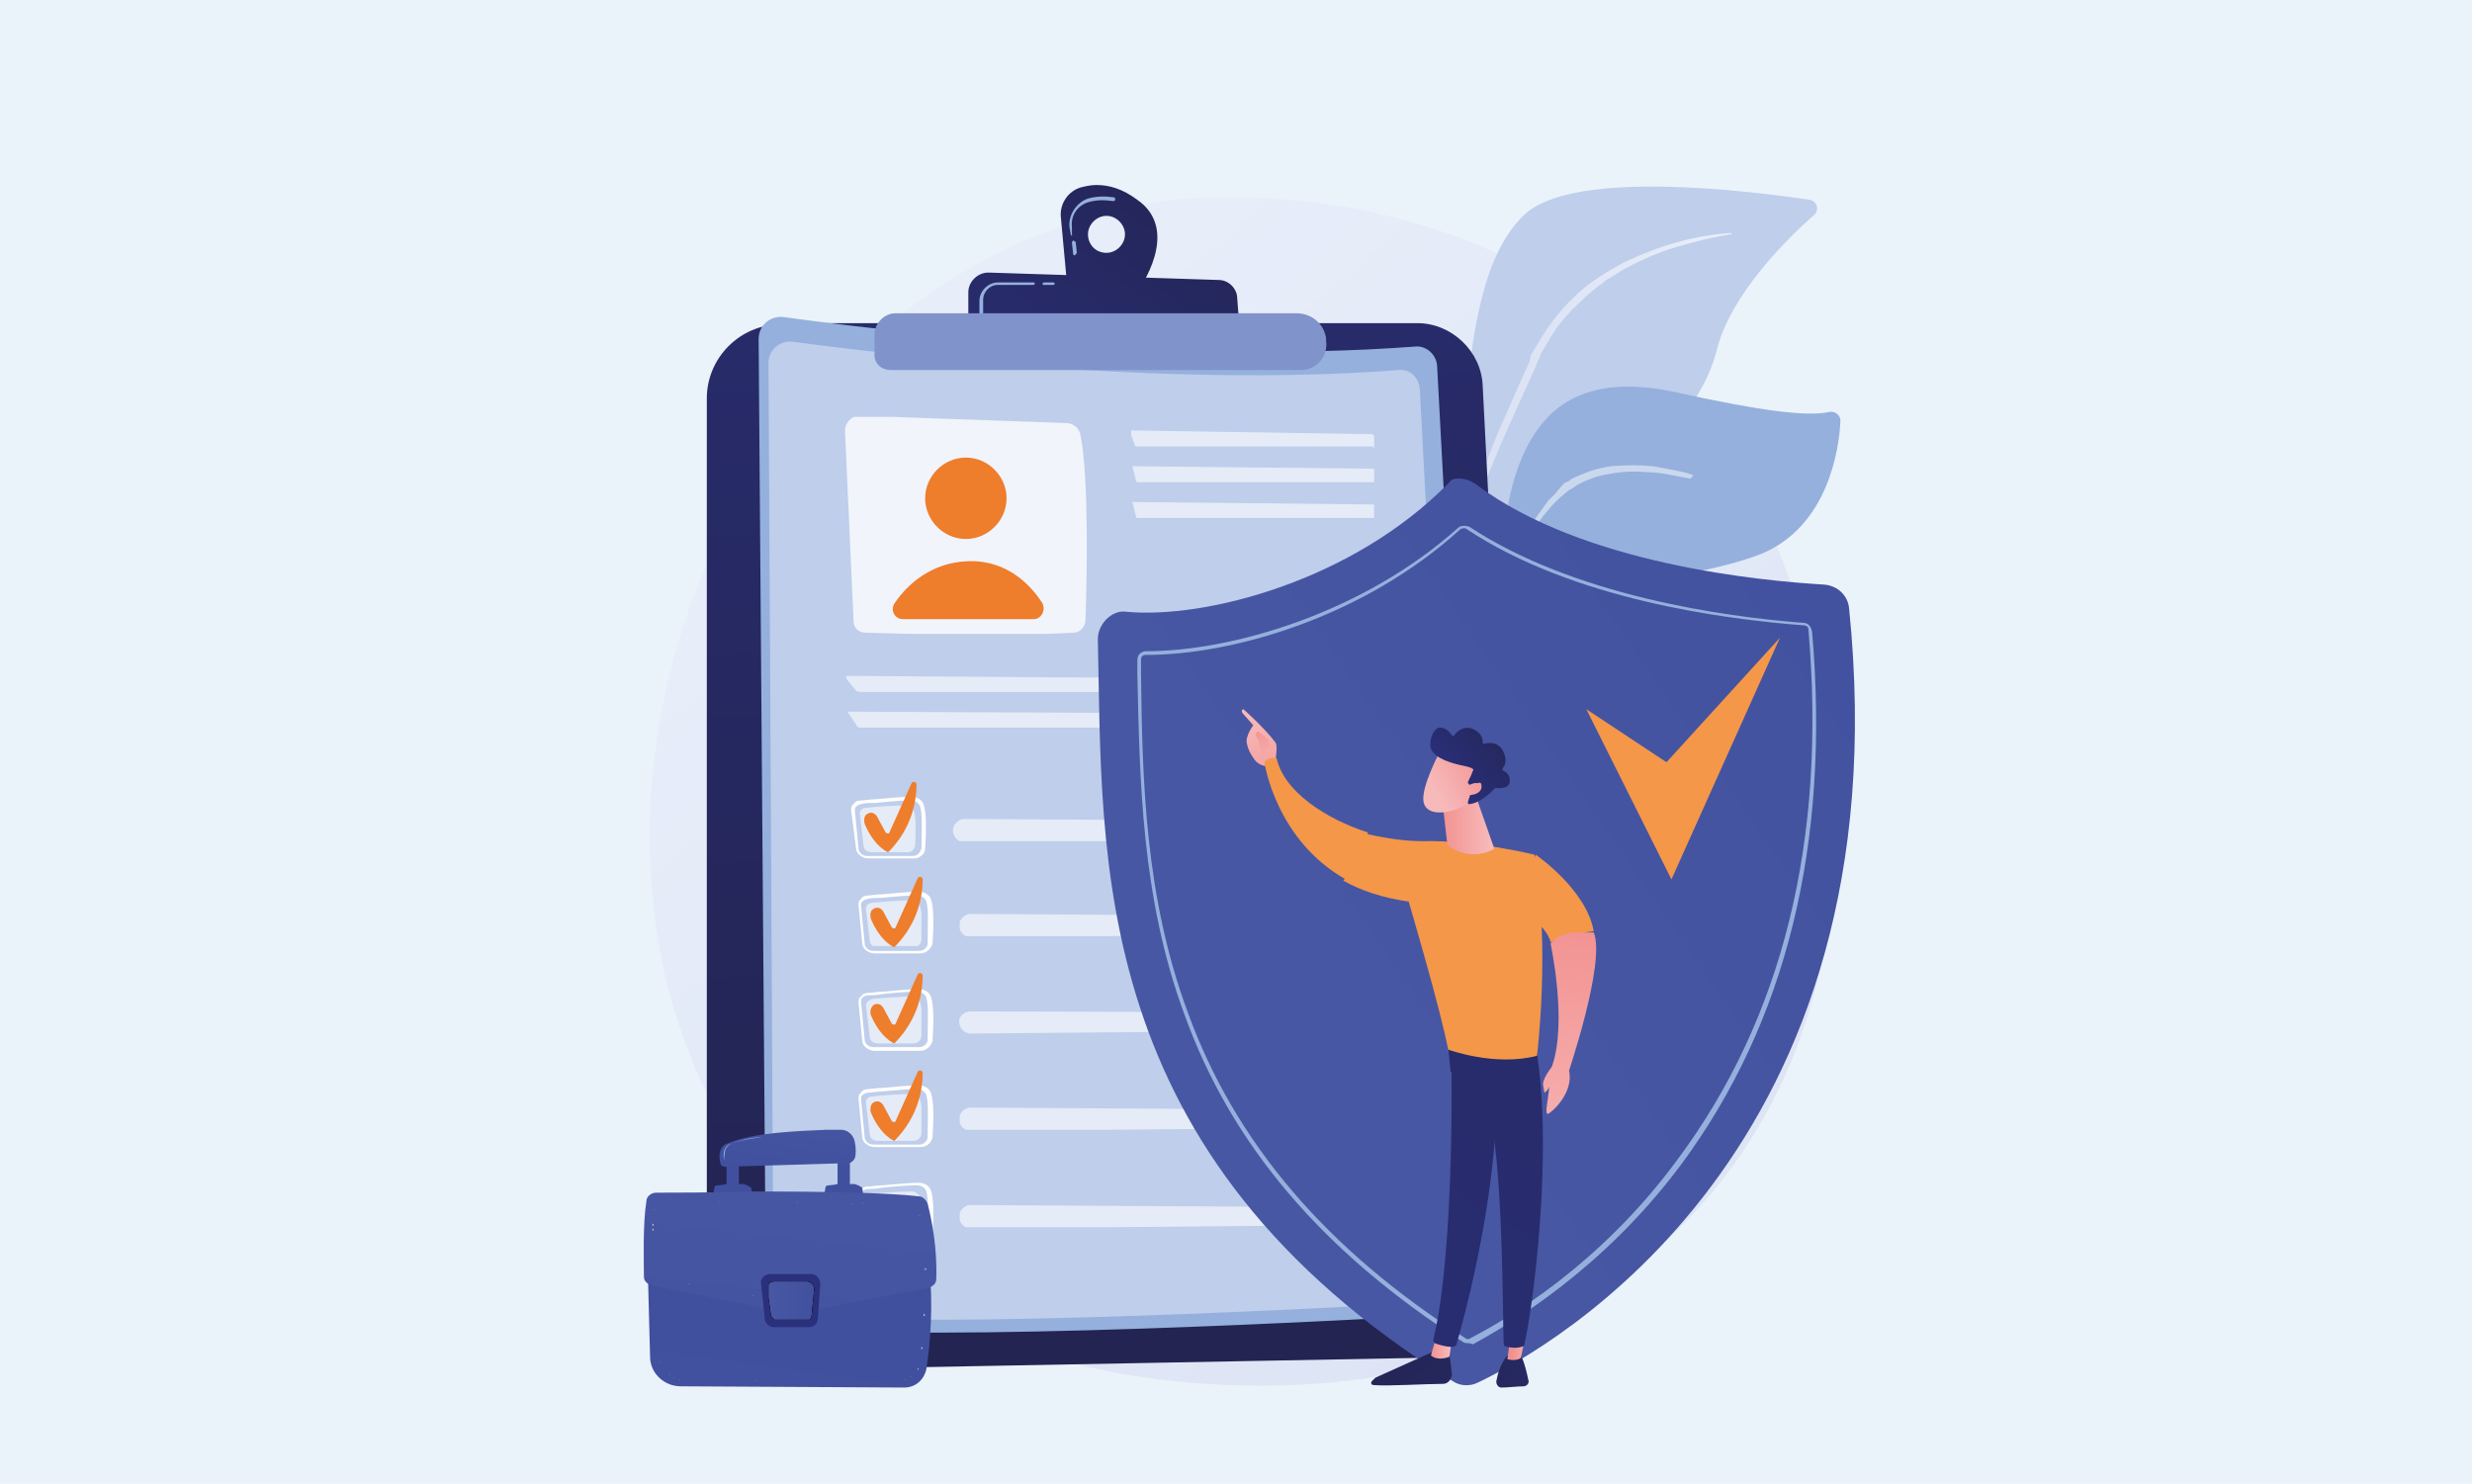 <?xml version="1.0" encoding="utf-8"?>
<!-- Generator: Adobe Illustrator 24.0.0, SVG Export Plug-In . SVG Version: 6.00 Build 0)  -->
<svg version="1.1" id="Layer_1" xmlns="http://www.w3.org/2000/svg" xmlns:xlink="http://www.w3.org/1999/xlink" x="0px" y="0px"
	 viewBox="0 0 200.4 120.3" style="enable-background:new 0 0 200.4 120.3;" xml:space="preserve">
<style type="text/css">
	.st0{fill:#EAF3FA;}
	.st1{clip-path:url(#SVGID_2_);fill:url(#SVGID_3_);}
	.st2{fill:#BECEEB;}
	.st3{clip-path:url(#SVGID_5_);fill:url(#SVGID_6_);}
	.st4{fill:#95B0DD;}
	.st5{opacity:0.5;}
	.st6{clip-path:url(#SVGID_8_);fill:#FFFFFF;}
	.st7{clip-path:url(#SVGID_10_);fill:url(#SVGID_11_);}
	.st8{opacity:0.78;}
	.st9{clip-path:url(#SVGID_13_);fill:#FFFFFF;}
	.st10{fill:#EE7D2C;}
	.st11{opacity:0.6;}
	.st12{clip-path:url(#SVGID_15_);fill:#FFFFFF;}
	.st13{clip-path:url(#SVGID_17_);fill:#FFFFFF;}
	.st14{clip-path:url(#SVGID_19_);fill:#FFFFFF;}
	.st15{clip-path:url(#SVGID_21_);fill:#FFFFFF;}
	.st16{clip-path:url(#SVGID_23_);fill:#FFFFFF;}
	.st17{fill:#FFFFFF;}
	.st18{clip-path:url(#SVGID_25_);fill:#FFFFFF;}
	.st19{clip-path:url(#SVGID_27_);fill:#FFFFFF;}
	.st20{clip-path:url(#SVGID_29_);fill:#FFFFFF;}
	.st21{clip-path:url(#SVGID_31_);fill:#FFFFFF;}
	.st22{clip-path:url(#SVGID_33_);fill:#FFFFFF;}
	.st23{clip-path:url(#SVGID_35_);fill:#FFFFFF;}
	.st24{clip-path:url(#SVGID_37_);fill:#FFFFFF;}
	.st25{clip-path:url(#SVGID_39_);fill:#FFFFFF;}
	.st26{clip-path:url(#SVGID_41_);fill:#FFFFFF;}
	.st27{clip-path:url(#SVGID_43_);fill:#FFFFFF;}
	.st28{clip-path:url(#SVGID_45_);fill:url(#SVGID_46_);}
	.st29{clip-path:url(#SVGID_48_);fill:url(#SVGID_49_);}
	.st30{fill:#8093CA;}
	.st31{clip-path:url(#SVGID_51_);fill:url(#SVGID_52_);}
	.st32{clip-path:url(#SVGID_54_);fill:url(#SVGID_55_);}
	.st33{clip-path:url(#SVGID_57_);fill:url(#SVGID_58_);}
	.st34{clip-path:url(#SVGID_60_);fill:url(#SVGID_61_);}
	.st35{clip-path:url(#SVGID_63_);fill:url(#SVGID_64_);}
	.st36{clip-path:url(#SVGID_66_);fill:url(#SVGID_67_);}
	.st37{clip-path:url(#SVGID_69_);fill:url(#SVGID_70_);}
	.st38{clip-path:url(#SVGID_72_);fill:url(#SVGID_73_);}
	.st39{clip-path:url(#SVGID_75_);fill:url(#SVGID_76_);}
	.st40{enable-background:new    ;}
	.st41{clip-path:url(#SVGID_81_);}
	.st42{clip-path:url(#SVGID_86_);}
	.st43{clip-path:url(#SVGID_87_);}
	.st44{clip-path:url(#SVGID_93_);}
	.st45{clip-path:url(#SVGID_94_);}
	.st46{clip-path:url(#SVGID_95_);}
	.st47{clip-path:url(#SVGID_96_);fill:url(#SVGID_97_);}
	.st48{clip-path:url(#SVGID_99_);}
	.st49{clip-path:url(#SVGID_101_);fill:url(#SVGID_102_);}
	.st50{fill:#F49749;}
	.st51{clip-path:url(#SVGID_104_);fill:url(#SVGID_105_);}
	.st52{clip-path:url(#SVGID_107_);fill:url(#SVGID_108_);}
	.st53{clip-path:url(#SVGID_110_);fill:url(#SVGID_111_);}
	.st54{clip-path:url(#SVGID_113_);fill:url(#SVGID_114_);}
	.st55{clip-path:url(#SVGID_116_);fill:url(#SVGID_117_);}
	.st56{clip-path:url(#SVGID_119_);fill:url(#SVGID_120_);}
	.st57{clip-path:url(#SVGID_122_);fill:url(#SVGID_123_);}
	.st58{clip-path:url(#SVGID_125_);fill:url(#SVGID_126_);}
	.st59{clip-path:url(#SVGID_128_);fill:url(#SVGID_129_);}
	.st60{clip-path:url(#SVGID_131_);fill:url(#SVGID_132_);}
	.st61{clip-path:url(#SVGID_134_);fill:url(#SVGID_135_);}
	.st62{clip-path:url(#SVGID_137_);fill:url(#SVGID_138_);}
	.st63{clip-path:url(#SVGID_140_);fill:url(#SVGID_141_);}
	.st64{clip-path:url(#SVGID_143_);fill:url(#SVGID_144_);}
</style>
<g>
	<g>
		<g>
			<g>
				<rect y="0" class="st0" width="200.4" height="120.3"/>
			</g>
		</g>
	</g>
	<g>
		<g>
			<g>
				<g>
					<defs>
						<path id="SVGID_1_" d="M93.7,16.4C74.3,19.5,64,34.1,60.9,38.9C50.3,55.8,49,80.7,62.6,96.7c8.9,10.4,20.9,13.1,25.9,14.2
							c4,0.9,30.9,6.4,48.5-12.2c17.4-18.3,12.8-46.7,3.2-61.8c-3.1-4.9-6.6-8.2-8.8-10C120.2,17.5,107.2,16,99.8,16
							C96.3,16,94,16.3,93.7,16.4"/>
					</defs>
					<clipPath id="SVGID_2_">
						<use xlink:href="#SVGID_1_"  style="overflow:visible;"/>
					</clipPath>
					
						<linearGradient id="SVGID_3_" gradientUnits="userSpaceOnUse" x1="-1009.925" y1="939.594" x2="-1008.925" y2="939.594" gradientTransform="matrix(-87.159 -99.295 -99.295 87.159 5422.021 -182053.172)">
						<stop  offset="0" style="stop-color:#DAE1F3"/>
						<stop  offset="1" style="stop-color:#E9EFFA"/>
					</linearGradient>
					<polygon class="st1" points="94.8,169.4 -1.2,60 108.5,-36.3 204.5,73.1 					"/>
				</g>
			</g>
		</g>
	</g>
	<g>
		<g>
			<g>
				<path class="st2" d="M117.3,49.5c-1.1,3.9-2.9,9.1-4.8,13.4l-0.7-0.1c2.4-5.3,5-12.6,6.1-21.3c1.2-8.8,0.9-19.8,5.8-24.2
					c4.1-3.6,18.3-1.8,23-1.1c0.6,0.1,0.8,0.8,0.4,1.2c-2.2,1.9-6.8,6.5-7.9,10.9c-1.5,5.9-6.9,9.8-11.9,10.9
					C122.3,40.4,119.5,41.5,117.3,49.5"/>
			</g>
		</g>
	</g>
	<g>
		<g>
			<g>
				<g>
					<defs>
						<path id="SVGID_4_" d="M140.2,18.9c-3,0.2-5.9,1.1-8.6,2.4c-1.3,0.7-2.6,1.5-3.7,2.5s-2.1,2.2-2.9,3.5l-0.3,0.5
							c-0.1,0.2-0.2,0.3-0.3,0.5c-0.1,0.2-0.2,0.3-0.3,0.5l-0.1,0.5c-0.3,0.7-0.6,1.3-0.9,2c-0.6,1.4-1.2,2.7-1.8,4.1
							c-1.1,2.8-2.2,5.5-3.1,8.4c0,0.1,0,0.1,0.1,0.2c0.1,0,0.1,0,0.2-0.1l0,0c0.5-1.4,1.1-2.8,1.6-4.1c0.6-1.4,1.1-2.7,1.7-4.1
							l0.9-2l0.9-2c0.3-0.7,0.6-1.3,0.9-2l0.2-0.5c0.1-0.2,0.2-0.3,0.2-0.5c0.1-0.2,0.2-0.3,0.3-0.5l0.3-0.5
							c0.7-1.3,1.7-2.4,2.8-3.4c0.5-0.5,1.1-1,1.7-1.4l0.2-0.2l0.2-0.1c0.2-0.1,0.3-0.2,0.5-0.3c0.3-0.2,0.6-0.4,1-0.6
							c1.3-0.7,2.7-1.3,4.1-1.7c1.4-0.4,2.9-0.8,4.3-1l0,0c0.1,0,0.1-0.1,0.1-0.1C140.3,18.9,140.3,18.9,140.2,18.9L140.2,18.9"/>
					</defs>
					<clipPath id="SVGID_5_">
						<use xlink:href="#SVGID_4_"  style="overflow:visible;"/>
					</clipPath>
					
						<linearGradient id="SVGID_6_" gradientUnits="userSpaceOnUse" x1="-971.477" y1="902.293" x2="-970.477" y2="902.293" gradientTransform="matrix(17.242 3.034 3.034 -17.242 14133.443 18534.637)">
						<stop  offset="0" style="stop-color:#DAE1F3"/>
						<stop  offset="1" style="stop-color:#E9EFFA"/>
					</linearGradient>
					<polygon class="st3" points="118.9,15.1 144.7,19.6 139.7,47.8 113.9,43.3 					"/>
				</g>
			</g>
		</g>
	</g>
	<g>
		<g>
			<g>
				<path class="st4" d="M125.2,51.7c-0.8,4.8,0.5,6.6,1.2,8.4c0.1,0.3,0.3,0.7,0.5,1.3l-0.7,0.3c-0.2-0.8-0.4-1.5-0.7-2.2
					c-2-4.8-4.7-13.4-2.9-20.1c1.8-6.7,6-9.3,13.7-7.5c6.4,1.4,10.2,1.9,12,1.5c0.5-0.1,0.9,0.3,0.9,0.7c-0.1,2.5-1.1,8.6-6.4,10.8
					C136.1,47.5,126,47,125.2,51.7"/>
			</g>
			<g>
				<g class="st5">
					<g>
						<g>
							<g>
								<defs>
									<rect id="SVGID_7_" x="122.9" y="37.7" width="14.4" height="16.6"/>
								</defs>
								<clipPath id="SVGID_8_">
									<use xlink:href="#SVGID_7_"  style="overflow:visible;"/>
								</clipPath>
								<path class="st6" d="M137.2,38.5c-0.5-0.2-1.1-0.3-1.6-0.4c-0.5-0.1-1.1-0.2-1.6-0.3c-1.1-0.1-2.2-0.1-3.4,0
									c-0.6,0.1-1.1,0.2-1.7,0.4c-0.5,0.2-1.1,0.4-1.6,0.7c-0.1,0.1-0.2,0.2-0.4,0.2c-0.1,0.1-0.2,0.2-0.3,0.3l-0.5,0.6l-0.6,0.6
									l-0.5,0.7c-0.7,0.9-1.2,1.9-1.5,3s-0.5,2.2-0.5,3.3V48c0,0.1,0,0.3,0,0.4c0,0.3,0,0.6,0,0.8l0.1,0.8c0,0.3,0.1,0.5,0.1,0.8
									c0.2,1.1,0.4,2.2,0.7,3.2c0,0.1,0.1,0.1,0.1,0.1c0.1,0,0.1-0.1,0.1-0.1l0,0c-0.2-1.1-0.5-2.2-0.6-3.2
									c-0.1-0.5-0.1-1.1-0.2-1.6c0-0.3,0-0.5,0-0.8c0-0.1,0-0.3,0-0.4v-0.4c0-1.1,0.2-2.2,0.5-3.2s0.8-2,1.5-2.8l0.5-0.6l0.6-0.6
									l0.6-0.5c0.1-0.1,0.2-0.2,0.3-0.2c0.1-0.1,0.2-0.1,0.3-0.2c0.4-0.3,0.9-0.5,1.4-0.7s1-0.3,1.6-0.4c1.1-0.2,2.1-0.2,3.2-0.1
									c0.5,0,1.1,0.1,1.6,0.2c0.5,0.1,1.1,0.2,1.6,0.3l0,0c0.1,0,0.1,0,0.1-0.1C137.3,38.6,137.3,38.6,137.2,38.5"/>
							</g>
						</g>
					</g>
				</g>
			</g>
		</g>
	</g>
	<g>
		<g>
			<g>
				<g>
					<defs>
						<path id="SVGID_9_" d="M63.3,26.3c-3.3,0-6,2.7-6,6v75.1c0,2.1,1.7,3.8,3.8,3.7l59-1.1c2.2,0,4-1.9,3.9-4.1l-3.8-74.6
							c-0.1-2.8-2.5-5.1-5.3-5.1H63.3V26.3z"/>
					</defs>
					<clipPath id="SVGID_10_">
						<use xlink:href="#SVGID_9_"  style="overflow:visible;"/>
					</clipPath>
					
						<linearGradient id="SVGID_11_" gradientUnits="userSpaceOnUse" x1="-1008.858" y1="935.513" x2="-1007.858" y2="935.513" gradientTransform="matrix(-4.731 -140.042 -140.042 4.731 126330 -145602.484)">
						<stop  offset="0" style="stop-color:#232451"/>
						<stop  offset="1" style="stop-color:#2A307B"/>
					</linearGradient>
					<polygon class="st7" points="57.3,113.5 54.4,26.4 123.9,24.1 126.8,111.1 					"/>
				</g>
			</g>
		</g>
	</g>
	<g>
		<g>
			<g>
				<path class="st4" d="M61.5,27.5c0-1.1,0.9-1.9,2-1.8c7,1,31.2,3.9,51.2,2.4c0.9-0.1,1.7,0.6,1.8,1.5l4,74.9c0.1,1-0.7,1.9-1.8,2
					c-8.4,0.5-43,2.4-55.3,1.1c-0.8-0.1-1.3-0.7-1.3-1.5L61.5,27.5z"/>
			</g>
			<g>
				<path class="st2" d="M62.3,29.4c0-1,0.9-1.8,1.9-1.7c6.8,0.9,30,3.8,49.2,2.3c0.9-0.1,1.6,0.6,1.7,1.5l3.8,72.1
					c0.1,1-0.7,1.8-1.7,1.9c-8.1,0.5-41.4,2.3-53.2,1.1c-0.7-0.1-1.3-0.7-1.3-1.4L62.3,29.4z"/>
			</g>
			<g>
				<g class="st8">
					<g>
						<g>
							<g>
								<defs>
									<rect id="SVGID_12_" x="68.5" y="33.8" width="19.6" height="17.6"/>
								</defs>
								<clipPath id="SVGID_13_">
									<use xlink:href="#SVGID_12_"  style="overflow:visible;"/>
								</clipPath>
								<path class="st9" d="M68.5,34.9l0.7,15.5c0,0.5,0.4,0.9,1,0.9c2.9,0.1,11.8,0.3,16.8,0c0.6,0,1-0.5,1-1.1
									c0.1-2.9,0.3-11.3-0.4-14.9c-0.1-0.6-0.6-1-1.2-1l-16.9-0.6C69,33.8,68.5,34.3,68.5,34.9"/>
							</g>
						</g>
					</g>
				</g>
			</g>
			<g>
				<path class="st10" d="M81.6,40.4c0,1.8-1.5,3.3-3.3,3.3S75,42.2,75,40.4s1.5-3.3,3.3-3.3C80.1,37.1,81.6,38.6,81.6,40.4"/>
			</g>
			<g>
				<path class="st10" d="M73.2,50.2h10.6c0.6,0,1-0.7,0.7-1.3c-0.9-1.4-2.8-3.5-6-3.4c-3.1,0.1-5,2-5.9,3.3
					C72.1,49.4,72.5,50.2,73.2,50.2"/>
			</g>
			<g>
				<g class="st11">
					<g>
						<g>
							<g>
								<defs>
									<rect id="SVGID_14_" x="91.7" y="34.9" width="19.7" height="1.4"/>
								</defs>
								<clipPath id="SVGID_15_">
									<use xlink:href="#SVGID_14_"  style="overflow:visible;"/>
								</clipPath>
								<path class="st12" d="M111.3,36.3c0.1,0,0.2-0.1,0.1-0.2v-0.7c0-0.1-0.1-0.2-0.2-0.2l-19.5-0.3c-0.1,0-0.1,0.1-0.1,0.1
									l0.4,1.1c0,0.1,0.1,0.1,0.2,0.1h19.1V36.3z"/>
							</g>
						</g>
					</g>
				</g>
			</g>
			<g>
				<g class="st11">
					<g>
						<g>
							<g>
								<defs>
									<rect id="SVGID_16_" x="91.7" y="37.8" width="19.7" height="1.4"/>
								</defs>
								<clipPath id="SVGID_17_">
									<use xlink:href="#SVGID_16_"  style="overflow:visible;"/>
								</clipPath>
								<path class="st13" d="M91.8,37.8C91.7,37.8,91.7,37.9,91.8,37.8l0.3,1.2c0,0.1,0.1,0.1,0.2,0.1h19c0.1,0,0.2-0.1,0.2-0.2
									v-0.7c0-0.1-0.1-0.2-0.2-0.2L91.8,37.8z"/>
							</g>
						</g>
					</g>
				</g>
			</g>
			<g>
				<g class="st11">
					<g>
						<g>
							<g>
								<defs>
									<rect id="SVGID_18_" x="91.7" y="40.7" width="19.7" height="1.4"/>
								</defs>
								<clipPath id="SVGID_19_">
									<use xlink:href="#SVGID_18_"  style="overflow:visible;"/>
								</clipPath>
								<path class="st14" d="M91.8,40.7C91.7,40.7,91.7,40.8,91.8,40.7l0.3,1.2c0,0.1,0.1,0.1,0.2,0.1h19c0.1,0,0.2-0.1,0.2-0.2
									v-0.7c0-0.1-0.1-0.2-0.2-0.2L91.8,40.7z"/>
							</g>
						</g>
					</g>
				</g>
			</g>
			<g>
				<g class="st11">
					<g>
						<g>
							<g>
								<defs>
									<rect id="SVGID_20_" x="68.6" y="54.8" width="44.7" height="1.4"/>
								</defs>
								<clipPath id="SVGID_21_">
									<use xlink:href="#SVGID_20_"  style="overflow:visible;"/>
								</clipPath>
								<path class="st15" d="M113.1,56.2c0.1,0,0.1-0.1,0.1-0.2v-0.7c0-0.1-0.1-0.2-0.2-0.2l-44.4-0.3c-0.1,0-0.1,0.1-0.1,0.1
									l0.9,1.1c0.1,0.1,0.2,0.1,0.3,0.1h43.4C113.1,56.1,113.1,56.2,113.1,56.2z"/>
							</g>
						</g>
					</g>
				</g>
			</g>
			<g>
				<g class="st11">
					<g>
						<g>
							<g>
								<defs>
									<rect id="SVGID_22_" x="68.6" y="57.7" width="44.7" height="1.4"/>
								</defs>
								<clipPath id="SVGID_23_">
									<use xlink:href="#SVGID_22_"  style="overflow:visible;"/>
								</clipPath>
								<path class="st16" d="M68.7,57.7C68.6,57.7,68.6,57.8,68.7,57.7l0.8,1.2c0.1,0.1,0.2,0.1,0.3,0.1h43.3
									c0.1,0,0.1-0.1,0.1-0.2v-0.7c0-0.1-0.1-0.2-0.2-0.2L68.7,57.7z"/>
							</g>
						</g>
					</g>
				</g>
			</g>
			<g>
				<path class="st17" d="M74.6,77.3L74.6,77.3h-3.7c-0.5,0-1-0.4-1-0.8l-0.3-3.1c0-0.2,0-0.4,0.2-0.5c0.1-0.2,0.3-0.3,0.6-0.3
					c0.3,0,0.7-0.1,1.2-0.1c1-0.1,2.2-0.2,2.9-0.2c0.5,0,0.9,0.3,1,0.7c0.2,0.7,0.2,2,0.1,3.5C75.5,76.9,75.1,77.3,74.6,77.3
					 M70.3,72.9c-0.1,0-0.3,0.1-0.4,0.2c-0.1,0.1-0.1,0.2-0.1,0.3l0.3,3.1c0,0.3,0.3,0.6,0.7,0.6h3.7l0,0c0.4,0,0.7-0.3,0.7-0.6
					c0-1.4,0.1-2.7-0.1-3.4c-0.1-0.3-0.4-0.5-0.8-0.5c-0.7,0-1.9,0.1-2.8,0.2C71,72.8,70.6,72.8,70.3,72.9"/>
			</g>
			<g>
				<g class="st11">
					<g>
						<g>
							<g>
								<defs>
									<rect id="SVGID_24_" x="70.2" y="72.9" width="4.5" height="3.8"/>
								</defs>
								<clipPath id="SVGID_25_">
									<use xlink:href="#SVGID_24_"  style="overflow:visible;"/>
								</clipPath>
								<path class="st18" d="M70.7,73.2c0.8-0.1,2.4-0.2,3.2-0.2c0.3,0,0.6,0.2,0.7,0.5c0.2,0.6,0.1,1.7,0.1,2.7
									c0,0.3-0.3,0.6-0.6,0.6h-2.9c-0.4,0-0.7-0.2-0.7-0.6l-0.3-2.5C70.2,73.4,70.4,73.2,70.7,73.2"/>
							</g>
						</g>
					</g>
				</g>
			</g>
			<g>
				<g class="st11">
					<g>
						<g>
							<g>
								<defs>
									<rect id="SVGID_26_" x="77.8" y="74.1" width="35.5" height="1.8"/>
								</defs>
								<clipPath id="SVGID_27_">
									<use xlink:href="#SVGID_26_"  style="overflow:visible;"/>
								</clipPath>
								<path class="st19" d="M77.8,75.3c0.1,0.4,0.5,0.7,0.9,0.7l33.9-0.3c0.4,0,0.7-0.3,0.7-0.7c0-0.4-0.3-0.7-0.7-0.7l-33.9-0.2
									C78.1,74.1,77.6,74.7,77.8,75.3"/>
							</g>
						</g>
					</g>
				</g>
			</g>
			<g>
				<path class="st10" d="M70.8,73.7L70.8,73.7c0.3-0.2,0.6-0.1,0.8,0.2l0.7,1.3c0.1,0.1,0.3,0.1,0.3,0l1.8-4
					c0.1-0.2,0.4-0.1,0.4,0.1c0,1.2-0.3,3.5-2.3,5.5c0,0-1.1-0.4-1.9-2.3C70.5,74.1,70.6,73.8,70.8,73.7"/>
			</g>
			<g>
				<path class="st17" d="M74.6,85.2L74.6,85.2h-3.7c-0.5,0-1-0.4-1-0.8l-0.3-3.1c0-0.2,0-0.4,0.2-0.5c0.1-0.2,0.3-0.3,0.6-0.3
					c0.3,0,0.7-0.1,1.2-0.1c1-0.1,2.2-0.2,2.9-0.2l0,0c0.5,0,0.9,0.3,1,0.7c0.2,0.7,0.2,2,0.1,3.5C75.5,84.8,75.1,85.2,74.6,85.2
					 M70.3,80.7c-0.1,0-0.3,0.1-0.4,0.2c-0.1,0.1-0.1,0.2-0.1,0.3l0.3,3.1c0,0.3,0.3,0.6,0.7,0.6h3.7l0,0c0.4,0,0.7-0.3,0.7-0.6
					c0-1.4,0.1-2.7-0.1-3.4c-0.1-0.3-0.4-0.5-0.8-0.5c-0.7,0-1.9,0.1-2.8,0.2C71,80.7,70.6,80.7,70.3,80.7"/>
			</g>
			<g>
				<g class="st11">
					<g>
						<g>
							<g>
								<defs>
									<rect id="SVGID_28_" x="70.2" y="80.8" width="4.5" height="3.8"/>
								</defs>
								<clipPath id="SVGID_29_">
									<use xlink:href="#SVGID_28_"  style="overflow:visible;"/>
								</clipPath>
								<path class="st20" d="M70.7,81c0.8-0.1,2.4-0.2,3.2-0.2c0.3,0,0.6,0.2,0.7,0.5c0.2,0.6,0.1,1.7,0.1,2.7
									c0,0.3-0.3,0.6-0.6,0.6h-2.9c-0.4,0-0.7-0.2-0.7-0.6l-0.3-2.5C70.2,81.3,70.4,81.1,70.7,81"/>
							</g>
						</g>
					</g>
				</g>
			</g>
			<g>
				<g class="st11">
					<g>
						<g>
							<g>
								<defs>
									<rect id="SVGID_30_" x="77.8" y="82" width="35.5" height="1.8"/>
								</defs>
								<clipPath id="SVGID_31_">
									<use xlink:href="#SVGID_30_"  style="overflow:visible;"/>
								</clipPath>
								<path class="st21" d="M77.8,83.1c0.1,0.4,0.5,0.7,0.9,0.7l33.9-0.3c0.4,0,0.7-0.3,0.7-0.7c0-0.4-0.3-0.7-0.7-0.7L78.7,82
									C78.1,82,77.6,82.5,77.8,83.1"/>
							</g>
						</g>
					</g>
				</g>
			</g>
			<g>
				<path class="st10" d="M70.8,81.5L70.8,81.5c0.3-0.2,0.6-0.1,0.8,0.2l0.7,1.3c0.1,0.1,0.3,0.1,0.3,0l1.8-4
					c0.1-0.2,0.4-0.1,0.4,0.1c0,1.2-0.3,3.5-2.3,5.5c0,0-1.1-0.4-1.9-2.3C70.5,82,70.6,81.7,70.8,81.5"/>
			</g>
			<g>
				<path class="st17" d="M74.6,93L74.6,93h-3.7c-0.5,0-1-0.4-1-0.8l-0.3-3.1c0-0.2,0-0.4,0.2-0.5c0.1-0.2,0.3-0.3,0.6-0.3
					c0.3,0,0.7-0.1,1.2-0.1c1-0.1,2.2-0.2,2.9-0.2l0,0c0.5,0,0.9,0.3,1,0.7c0.2,0.7,0.2,2,0.1,3.5C75.5,92.7,75.1,93,74.6,93
					 M70.3,88.6c-0.1,0-0.3,0.1-0.4,0.2c-0.1,0.1-0.1,0.2-0.1,0.3l0.3,3.1c0,0.3,0.3,0.6,0.7,0.6h3.7l0,0c0.4,0,0.7-0.3,0.7-0.6
					c0-1.4,0.1-2.7-0.1-3.4c-0.1-0.3-0.4-0.5-0.8-0.5c-0.7,0-1.9,0.1-2.8,0.2C71,88.5,70.6,88.6,70.3,88.6"/>
			</g>
			<g>
				<g class="st11">
					<g>
						<g>
							<g>
								<defs>
									<rect id="SVGID_32_" x="70.2" y="88.7" width="4.5" height="3.8"/>
								</defs>
								<clipPath id="SVGID_33_">
									<use xlink:href="#SVGID_32_"  style="overflow:visible;"/>
								</clipPath>
								<path class="st22" d="M70.7,88.9c0.8-0.1,2.4-0.2,3.2-0.2c0.3,0,0.6,0.2,0.7,0.5c0.2,0.6,0.1,1.7,0.1,2.7
									c0,0.3-0.3,0.6-0.6,0.6h-2.9c-0.4,0-0.7-0.2-0.7-0.6l-0.3-2.5C70.2,89.1,70.4,88.9,70.7,88.9"/>
							</g>
						</g>
					</g>
				</g>
			</g>
			<g>
				<g class="st11">
					<g>
						<g>
							<g>
								<defs>
									<rect id="SVGID_34_" x="77.8" y="89.8" width="35.5" height="1.8"/>
								</defs>
								<clipPath id="SVGID_35_">
									<use xlink:href="#SVGID_34_"  style="overflow:visible;"/>
								</clipPath>
								<path class="st23" d="M77.8,91c0.1,0.4,0.5,0.7,0.9,0.7l33.9-0.3c0.4,0,0.7-0.3,0.7-0.7c0-0.4-0.3-0.7-0.7-0.7l-33.9-0.2
									C78.1,89.8,77.6,90.4,77.8,91"/>
							</g>
						</g>
					</g>
				</g>
			</g>
			<g>
				<path class="st10" d="M70.8,89.4L70.8,89.4c0.3-0.2,0.6-0.1,0.8,0.2l0.7,1.3c0.1,0.1,0.3,0.1,0.3,0l1.8-4
					c0.1-0.2,0.4-0.1,0.4,0.1c0,1.2-0.3,3.5-2.3,5.5c0,0-1.1-0.4-1.9-2.3C70.5,89.9,70.6,89.5,70.8,89.4"/>
			</g>
			<g>
				<path class="st17" d="M74.6,100.9L74.6,100.9h-3.7c-0.5,0-1-0.4-1-0.8L69.6,97c0-0.2,0-0.4,0.2-0.5c0.1-0.2,0.3-0.3,0.6-0.3
					c0.3,0,0.7-0.1,1.2-0.1c1-0.1,2.2-0.2,2.9-0.2l0,0c0.5,0,0.9,0.3,1,0.7c0.2,0.7,0.2,2,0.1,3.5C75.5,100.5,75.1,100.9,74.6,100.9
					 M70.3,96.4c-0.1,0-0.3,0.1-0.4,0.2c-0.1,0.1-0.1,0.2-0.1,0.3l0.3,3.1c0,0.3,0.3,0.6,0.7,0.6h3.7l0,0c0.4,0,0.7-0.3,0.7-0.6
					c0-1.4,0.1-2.7-0.1-3.4c-0.1-0.3-0.4-0.5-0.8-0.5c-0.7,0-1.9,0.1-2.8,0.2C71,96.4,70.6,96.4,70.3,96.4"/>
			</g>
			<g>
				<g class="st11">
					<g>
						<g>
							<g>
								<defs>
									<rect id="SVGID_36_" x="70.2" y="96.5" width="4.5" height="3.8"/>
								</defs>
								<clipPath id="SVGID_37_">
									<use xlink:href="#SVGID_36_"  style="overflow:visible;"/>
								</clipPath>
								<path class="st24" d="M70.7,96.8c0.8-0.1,2.4-0.2,3.2-0.2c0.3,0,0.6,0.2,0.7,0.5c0.2,0.6,0.1,1.7,0.1,2.7
									c0,0.3-0.3,0.6-0.6,0.6h-2.9c-0.4,0-0.7-0.2-0.7-0.6l-0.3-2.5C70.2,97,70.4,96.8,70.7,96.8"/>
							</g>
						</g>
					</g>
				</g>
			</g>
			<g>
				<g class="st11">
					<g>
						<g>
							<g>
								<defs>
									<rect id="SVGID_38_" x="77.8" y="97.7" width="35.5" height="1.8"/>
								</defs>
								<clipPath id="SVGID_39_">
									<use xlink:href="#SVGID_38_"  style="overflow:visible;"/>
								</clipPath>
								<path class="st25" d="M77.8,98.9L77.8,98.9c0.1,0.4,0.5,0.7,0.9,0.7l33.9-0.3c0.4,0,0.7-0.3,0.7-0.7c0-0.4-0.3-0.7-0.7-0.7
									l-33.9-0.2C78.1,97.7,77.6,98.3,77.8,98.9"/>
							</g>
						</g>
					</g>
				</g>
			</g>
			<g>
				<path class="st17" d="M74.1,69.6L74.1,69.6h-3.7c-0.5,0-1-0.4-1-0.8L69,65.7c0-0.2,0-0.4,0.2-0.5c0.1-0.2,0.3-0.3,0.6-0.3
					c0.3,0,0.7-0.1,1.2-0.1c1-0.1,2.2-0.2,2.9-0.2l0,0c0.5,0,0.9,0.3,1,0.7c0.2,0.7,0.2,2,0.1,3.5C75,69.2,74.6,69.6,74.1,69.6
					 M69.8,65.2c-0.1,0-0.3,0.1-0.4,0.2c-0.1,0.1-0.1,0.2-0.1,0.3l0.3,3.1c0,0.3,0.3,0.6,0.7,0.6H74l0,0c0.4,0,0.6-0.3,0.7-0.6
					c0-1.4,0.1-2.7-0.1-3.4c-0.1-0.3-0.4-0.5-0.8-0.5c-0.7,0-1.9,0.1-2.8,0.2C70.5,65.1,70.1,65.1,69.8,65.2"/>
			</g>
			<g>
				<g class="st11">
					<g>
						<g>
							<g>
								<defs>
									<rect id="SVGID_40_" x="69.7" y="65.3" width="4.5" height="3.8"/>
								</defs>
								<clipPath id="SVGID_41_">
									<use xlink:href="#SVGID_40_"  style="overflow:visible;"/>
								</clipPath>
								<path class="st26" d="M70.2,65.5c0.8-0.1,2.4-0.2,3.2-0.2c0.3,0,0.6,0.2,0.7,0.5c0.2,0.6,0.1,1.7,0.1,2.7
									c0,0.3-0.3,0.6-0.6,0.6h-2.9c-0.4,0-0.7-0.2-0.7-0.6L69.7,66C69.7,65.7,69.9,65.5,70.2,65.5"/>
							</g>
						</g>
					</g>
				</g>
			</g>
			<g>
				<g class="st11">
					<g>
						<g>
							<g>
								<defs>
									<rect id="SVGID_42_" x="77.2" y="66.4" width="35.5" height="1.8"/>
								</defs>
								<clipPath id="SVGID_43_">
									<use xlink:href="#SVGID_42_"  style="overflow:visible;"/>
								</clipPath>
								<path class="st27" d="M77.3,67.6L77.3,67.6c0.1,0.4,0.5,0.7,0.9,0.7l33.9-0.3c0.4,0,0.7-0.3,0.7-0.7c0-0.4-0.3-0.7-0.7-0.7
									l-33.9-0.2C77.6,66.4,77.1,67,77.3,67.6"/>
							</g>
						</g>
					</g>
				</g>
			</g>
			<g>
				<path class="st10" d="M70.3,66L70.3,66c0.3-0.2,0.6-0.1,0.8,0.2l0.7,1.3c0.1,0.1,0.3,0.1,0.3,0l1.8-4c0.1-0.2,0.4-0.1,0.4,0.1
					c0,1.2-0.3,3.5-2.3,5.5c0,0-1.1-0.4-1.9-2.3C70,66.4,70.1,66.1,70.3,66"/>
			</g>
		</g>
	</g>
	<g>
		<g>
			<g>
				<g>
					<defs>
						<path id="SVGID_44_" d="M88.2,19c0-0.8,0.7-1.5,1.5-1.5s1.5,0.7,1.5,1.5s-0.7,1.5-1.5,1.5C88.8,20.5,88.2,19.8,88.2,19
							 M87.6,15.2c-1,0.3-1.7,1.3-1.6,2.4l0.5,5.4l5.8,0.5c0,0,3.5-4.8-0.1-7.3C91,15.3,89.9,15,88.9,15C88.4,15,88,15.1,87.6,15.2"
							/>
					</defs>
					<clipPath id="SVGID_45_">
						<use xlink:href="#SVGID_44_"  style="overflow:visible;"/>
					</clipPath>
					
						<linearGradient id="SVGID_46_" gradientUnits="userSpaceOnUse" x1="-995.773" y1="958.752" x2="-994.773" y2="958.752" gradientTransform="matrix(-23.661 31.125 31.125 23.661 -53303.711 8317.811)">
						<stop  offset="0" style="stop-color:#232451"/>
						<stop  offset="1" style="stop-color:#2A307B"/>
					</linearGradient>
					<polygon class="st28" points="99.9,18.1 92.2,28.3 81.8,20.4 89.5,10.2 					"/>
				</g>
			</g>
		</g>
	</g>
	<g>
		<g>
			<g>
				<path class="st4" d="M87.1,20.7c-0.1,0-0.1-0.1-0.1-0.1l-0.1-0.9c0-0.1,0-0.1,0.1-0.2c0.1,0,0.1,0.1,0.2,0.1l0.1,0.9
					C87.2,20.6,87.2,20.7,87.1,20.7L87.1,20.7 M86.9,19.1c-0.1,0-0.1-0.1-0.1-0.1l-0.1-0.6c-0.1-1,0.6-2,1.5-2.3
					c0.7-0.2,1.4-0.2,2.1-0.1c0.1,0,0.1,0.1,0.1,0.2s-0.1,0.1-0.2,0.1c-0.7-0.1-1.3-0.1-2,0.1c-0.9,0.3-1.4,1.1-1.3,2V19.1
					C87.1,19,87,19,86.9,19.1L86.9,19.1"/>
			</g>
		</g>
	</g>
	<g>
		<g>
			<g>
				<g>
					<defs>
						<path id="SVGID_47_" d="M78.5,23.7v2.7l22,0.4l-0.2-2.6c0-0.8-0.7-1.5-1.5-1.5l-18.6-0.6c0,0,0,0-0.1,0
							C79.3,22.1,78.5,22.8,78.5,23.7"/>
					</defs>
					<clipPath id="SVGID_48_">
						<use xlink:href="#SVGID_47_"  style="overflow:visible;"/>
					</clipPath>
					
						<linearGradient id="SVGID_49_" gradientUnits="userSpaceOnUse" x1="-995.773" y1="958.722" x2="-994.773" y2="958.722" gradientTransform="matrix(-23.661 31.125 31.125 23.661 -53301.152 8319.78)">
						<stop  offset="0" style="stop-color:#232451"/>
						<stop  offset="1" style="stop-color:#2A307B"/>
					</linearGradient>
					<polygon class="st29" points="102.7,23.8 92.4,37.4 76.2,25.1 86.6,11.5 					"/>
				</g>
			</g>
		</g>
	</g>
	<g>
		<g>
			<g>
				<path class="st4" d="M85.4,23.1h-0.8c-0.1,0-0.1-0.1-0.1-0.1l0.1-0.1h0.8c0.1,0,0.1,0.1,0.1,0.1S85.5,23.1,85.4,23.1"/>
			</g>
			<g>
				<path class="st4" d="M79.5,25.6c-0.1,0-0.1-0.1-0.1-0.1v-1.1c0-0.8,0.7-1.5,1.5-1.5h2.9c0.1,0,0.1,0.1,0.1,0.1l-0.1,0.1h-2.9
					c-0.7,0-1.2,0.6-1.2,1.2v1.1C79.7,25.5,79.6,25.6,79.5,25.6"/>
			</g>
			<g>
				<path class="st30" d="M70.9,27.1c0-0.9,0.8-1.7,1.7-1.7h32.5c1.2,0,2.2,0.8,2.4,2v0.2c0.2,1.3-0.8,2.4-2,2.4H72.2
					c-0.8,0-1.4-0.6-1.3-1.4V27.1z"/>
			</g>
		</g>
	</g>
	<g>
		<g>
			<g>
				<g>
					<defs>
						<path id="SVGID_50_" d="M117.5,39.1c-7.8,8-19.8,11.1-26.2,10.5c-0.6-0.1-1.2,0.2-1.6,0.6c-0.4,0.4-0.7,1-0.7,1.6
							c0.4,17.8-0.9,41.8,28.8,60.2c0.6,0.4,1.4,0.4,2,0.1c5.9-2.8,34.6-18.8,30.1-62.8c-0.1-1-0.9-1.8-2-1.9
							c-5-0.3-19.5-1.6-28.2-8.1c-0.4-0.3-0.9-0.5-1.4-0.5C118,38.8,117.7,38.8,117.5,39.1"/>
					</defs>
					<clipPath id="SVGID_51_">
						<use xlink:href="#SVGID_50_"  style="overflow:visible;"/>
					</clipPath>
					
						<linearGradient id="SVGID_52_" gradientUnits="userSpaceOnUse" x1="-1004.202" y1="926.563" x2="-1003.202" y2="926.563" gradientTransform="matrix(58.699 -40.314 -40.314 -58.699 96409.328 13988.735)">
						<stop  offset="0" style="stop-color:#4857A3"/>
						<stop  offset="1" style="stop-color:#40509E"/>
					</linearGradient>
					<polygon class="st31" points="53.8,62.4 133.1,7.8 188.8,88.8 109.4,143.3 					"/>
				</g>
			</g>
		</g>
	</g>
	<g>
		<g>
			<g>
				<path class="st4" d="M119,108.9c-0.1,0-0.3,0-0.4-0.1c-11.4-7.3-18.8-16-22.6-26.6c-3.5-9.5-3.6-19.1-3.8-27.6v-1.1
					c0-0.2,0.1-0.4,0.2-0.5s0.3-0.2,0.5-0.2l0,0c7,0,17.6-3.1,25.3-10c0.2-0.2,0.6-0.2,0.9-0.1c8.5,5.6,20.6,7.3,27.1,7.8
					c0.4,0,0.6,0.3,0.7,0.7c1.5,17.2-2.1,31.7-10.6,43.2c-6.4,8.6-14,13-16.9,14.6C119.2,108.9,119.1,108.9,119,108.9 M92.9,53.1
					c-0.1,0-0.2,0-0.3,0.1c-0.1,0.1-0.1,0.2-0.1,0.3v1.1c0.1,8.5,0.3,18.1,3.8,27.5c3.8,10.5,11.2,19.2,22.5,26.4
					c0.1,0.1,0.3,0.1,0.4,0c2.9-1.5,10.5-5.9,16.8-14.5c8.5-11.4,12.1-25.9,10.6-43c0-0.2-0.2-0.3-0.4-0.3
					c-6.5-0.5-18.7-2.1-27.3-7.8c-0.1-0.1-0.3-0.1-0.5,0C110.6,50,100,53.1,92.9,53.1z"/>
			</g>
		</g>
	</g>
	<g>
		<g>
			<g>
				<g>
					<defs>
						<path id="SVGID_53_" d="M52.5,102.4l0.2,7.6c0,1.3,1.1,2.4,2.5,2.4l18.1,0.1c0.9,0,1.6-0.6,1.8-1.5c0.3-1.9,0.6-5.3,0.2-8.5
							L52.5,102.4L52.5,102.4z"/>
					</defs>
					<clipPath id="SVGID_54_">
						<use xlink:href="#SVGID_53_"  style="overflow:visible;"/>
					</clipPath>
					
						<linearGradient id="SVGID_55_" gradientUnits="userSpaceOnUse" x1="-1045.003" y1="904.573" x2="-1044.003" y2="904.573" gradientTransform="matrix(2.132 -15.692 -15.692 -2.132 16484.213 -14343.924)">
						<stop  offset="0" style="stop-color:#4857A3"/>
						<stop  offset="1" style="stop-color:#40509E"/>
					</linearGradient>
					<polygon class="st32" points="51.2,112.3 52.9,99.3 77.1,102.6 75.3,115.6 					"/>
				</g>
			</g>
		</g>
	</g>
	<g>
		<g>
			<g>
				<path class="st17" d="M72.7,112L72.7,112L72.7,112L72.7,112L72.7,112L72.7,112L72.7,112L72.7,112 M73,112L73,112L73,112
					C73,112,73.1,112,73,112L73,112L73,112C73.1,112,73,112,73,112L73,112z M72.2,112L72.2,112L72.2,112L72.2,112L72.2,112L72.2,112
					C72.3,112,72.3,112,72.2,112C72.3,112,72.3,112,72.2,112 M71.8,112L71.8,112h-0.1l0,0l0,0H71.8L71.8,112L71.8,112 M71.4,112
					L71.4,112L71.4,112L71.4,112L71.4,112L71.4,112L71.4,112L71.4,112 M70.9,112L70.9,112L70.9,112L70.9,112L70.9,112L70.9,112
					C70.9,112,71,112,70.9,112C71,112,70.9,112,70.9,112 M70.5,112L70.5,112L70.5,112L70.5,112L70.5,112L70.5,112L70.5,112L70.5,112
					 M70,112L70,112L70,112L70,112L70,112L70,112C70.1,112,70.1,112,70,112C70.1,112,70.1,112,70,112 M69.6,112L69.6,112L69.6,112
					L69.6,112L69.6,112L69.6,112L69.6,112L69.6,112 M69.2,112L69.2,112L69.2,112L69.2,112L69.2,112L69.2,112L69.2,112L69.2,112
					 M68.7,112L68.7,112L68.7,112L68.7,112L68.7,112L68.7,112C68.7,112,68.8,112,68.7,112C68.8,112,68.7,112,68.7,112 M68.3,112
					L68.3,112h-0.1l0,0l0,0l0,0H68.3L68.3,112L68.3,112 M67.8,112L67.8,112h-0.1l0,0l0,0H67.8C67.9,112,67.9,112,67.8,112
					C67.9,112,67.9,112,67.8,112 M67.4,112L67.4,112L67.4,112L67.4,112L67.4,112L67.4,112L67.4,112L67.4,112 M67,112L67,112L67,112
					L67,112L67,112L67,112C67,111.9,67,112,67,112L67,112 M66.5,112L66.5,112L66.5,112L66.5,112L66.5,112L66.5,112
					C66.5,111.9,66.5,112,66.5,112L66.5,112 M66.1,112L66.1,112L66.1,112L66.1,112L66.1,112L66.1,112C66.1,111.9,66.1,112,66.1,112
					L66.1,112 M65.6,112L65.6,112L65.6,112L65.6,112L65.6,112L65.6,112C65.7,111.9,65.7,111.9,65.6,112C65.7,112,65.7,112,65.6,112
					 M65.2,112L65.2,112L65.2,112L65.2,112L65.2,112L65.2,112C65.2,111.9,65.2,111.9,65.2,112L65.2,112 M64.8,112L64.8,112h-0.1l0,0
					l0,0H64.8C64.8,111.9,64.8,111.9,64.8,112L64.8,112 M64.3,112L64.3,112h-0.1l0,0l0,0H64.3C64.3,111.9,64.3,111.9,64.3,112
					L64.3,112 M63.9,112L63.9,112L63.9,112L63.9,112L63.9,112L63.9,112C63.9,111.9,63.9,111.9,63.9,112L63.9,112 M63.4,112L63.4,112
					L63.4,112L63.4,112L63.4,112L63.4,112C63.5,111.9,63.5,111.9,63.4,112C63.5,112,63.5,112,63.4,112 M63,112L63,112L63,112L63,112
					L63,112L63,112L63,112C63,111.9,63,111.9,63,112L63,112 M62.6,112L62.6,112L62.6,112L62.6,112L62.6,112L62.6,112
					C62.6,111.9,62.6,111.9,62.6,112L62.6,112 M62.1,112L62.1,112L62.1,112L62.1,112L62.1,112L62.1,112
					C62.1,111.9,62.1,111.9,62.1,112L62.1,112 M61.7,112L61.7,112L61.7,112L61.7,112L61.7,112L61.7,112
					C61.7,111.9,61.7,111.9,61.7,112L61.7,112 M61.2,112L61.2,112L61.2,112L61.2,112L61.2,112L61.2,112
					C61.3,111.9,61.3,111.9,61.2,112C61.3,111.9,61.3,112,61.2,112 M60.8,112L60.8,112L60.8,112L60.8,112L60.8,112L60.8,112
					C60.8,111.9,60.8,111.9,60.8,112C60.8,111.9,60.8,112,60.8,112 M60.4,112L60.4,112L60.4,112L60.4,112L60.4,112L60.4,112
					C60.4,111.9,60.4,111.9,60.4,112C60.4,111.9,60.4,112,60.4,112 M59.9,111.9L59.9,111.9L59.9,111.9L59.9,111.9L59.9,111.9
					L59.9,111.9L59.9,111.9L59.9,111.9 M59.5,111.9L59.5,111.9L59.5,111.9L59.5,111.9L59.5,111.9L59.5,111.9L59.5,111.9L59.5,111.9
					 M59,111.9L59,111.9L59,111.9L59,111.9L59,111.9L59,111.9C59.1,111.9,59.1,111.9,59,111.9C59.1,111.9,59.1,111.9,59,111.9
					 M58.6,111.9L58.6,111.9L58.6,111.9L58.6,111.9L58.6,111.9L58.6,111.9L58.6,111.9L58.6,111.9 M73.4,111.9L73.4,111.9L73.4,111.9
					C73.4,111.8,73.5,111.8,73.4,111.9L73.4,111.9L73.4,111.9C73.5,111.9,73.5,111.9,73.4,111.9L73.4,111.9 M58.2,111.9L58.2,111.9
					L58.2,111.9L58.2,111.9L58.2,111.9L58.2,111.9L58.2,111.9L58.2,111.9 M57.7,111.9L57.7,111.9L57.7,111.9L57.7,111.9L57.7,111.9
					L57.7,111.9L57.7,111.9L57.7,111.9 M57.3,111.9L57.3,111.9L57.3,111.9L57.3,111.9L57.3,111.9L57.3,111.9L57.3,111.9L57.3,111.9
					L57.3,111.9 M56.8,111.9L56.8,111.9L56.8,111.9L56.8,111.9L56.8,111.9L56.8,111.9C56.9,111.9,56.9,111.9,56.8,111.9
					C56.9,111.9,56.9,111.9,56.8,111.9 M56.4,111.9L56.4,111.9L56.4,111.9L56.4,111.9L56.4,111.9L56.4,111.9L56.4,111.9L56.4,111.9
					 M56,111.9L56,111.9L56,111.9L56,111.9L56,111.9L56,111.9L56,111.9L56,111.9 M55.5,111.9L55.5,111.9L55.5,111.9L55.5,111.9
					L55.5,111.9L55.5,111.9L55.5,111.9L55.5,111.9 M55.1,111.9L55.1,111.9L55.1,111.9L55.1,111.9L55.1,111.9
					C55,111.8,55.1,111.8,55.1,111.9C55.1,111.8,55.1,111.8,55.1,111.9L55.1,111.9 M73.8,111.7L73.8,111.7L73.8,111.7
					C73.8,111.6,73.9,111.6,73.8,111.7L73.8,111.7L73.8,111.7C73.9,111.7,73.9,111.7,73.8,111.7L73.8,111.7 M54.7,111.7L54.7,111.7
					C54.7,111.7,54.6,111.7,54.7,111.7L54.7,111.7L54.7,111.7C54.6,111.6,54.6,111.7,54.7,111.7L54.7,111.7L54.7,111.7 M54.3,111.5
					L54.3,111.5L54.3,111.5L54.3,111.5L54.3,111.5C54.2,111.4,54.3,111.4,54.3,111.5L54.3,111.5L54.3,111.5 M74.2,111.5
					C74.2,111.5,74.1,111.5,74.2,111.5C74.1,111.4,74.1,111.4,74.2,111.5C74.2,111.4,74.2,111.4,74.2,111.5L74.2,111.5L74.2,111.5
					C74.2,111.4,74.2,111.4,74.2,111.5L74.2,111.5 M54,111.2C54,111.2,53.9,111.2,54,111.2L54,111.2L54,111.2L54,111.2
					C53.9,111.1,53.9,111.1,54,111.2L54,111.2L54,111.2 M74.4,111.1L74.4,111.1L74.4,111.1c0-0.1,0-0.1,0-0.2l0,0l0,0
					C74.5,111,74.4,111.1,74.4,111.1L74.4,111.1 M53.7,110.9L53.7,110.9L53.7,110.9L53.7,110.9L53.7,110.9
					C53.7,110.8,53.7,110.8,53.7,110.9C53.7,110.8,53.7,110.9,53.7,110.9L53.7,110.9 M74.5,110.7L74.5,110.7L74.5,110.7
					C74.5,110.6,74.5,110.6,74.5,110.7L74.5,110.7L74.5,110.7L74.5,110.7L74.5,110.7C74.6,110.6,74.6,110.6,74.5,110.7
					C74.6,110.7,74.6,110.7,74.5,110.7 M53.5,110.5L53.5,110.5C53.5,110.4,53.4,110.4,53.5,110.5L53.5,110.5L53.5,110.5
					C53.5,110.4,53.5,110.4,53.5,110.5L53.5,110.5L53.5,110.5 M74.6,110.3L74.6,110.3C74.6,110.2,74.6,110.2,74.6,110.3
					c0-0.1,0-0.1,0-0.2l0,0l0,0C74.6,110.1,74.6,110.2,74.6,110.3C74.6,110.2,74.6,110.3,74.6,110.3 M53.3,110.1L53.3,110.1
					C53.3,110,53.3,110,53.3,110.1L53.3,110.1L53.3,110.1C53.4,110,53.4,110,53.3,110.1C53.4,110.1,53.4,110.1,53.3,110.1
					L53.3,110.1 M74.7,109.8L74.7,109.8C74.7,109.8,74.6,109.8,74.7,109.8v-0.2l0,0l0,0V109.8L74.7,109.8 M53.3,109.6L53.3,109.6
					v-0.2l0,0l0,0V109.6L53.3,109.6L53.3,109.6z M74.7,109.4L74.7,109.4L74.7,109.4c0-0.1,0-0.1,0-0.2l0,0l0,0
					C74.8,109.3,74.8,109.3,74.7,109.4L74.7,109.4 M53.3,109.2L53.3,109.2V109l0,0l0,0V109.2L53.3,109.2L53.3,109.2z M74.8,108.9
					L74.8,108.9L74.8,108.9c0-0.1,0-0.1,0-0.2l0,0l0,0C74.8,108.8,74.8,108.9,74.8,108.9L74.8,108.9 M53.3,108.7
					C53.3,108.7,53.2,108.7,53.3,108.7v-0.2l0,0l0,0V108.7L53.3,108.7L53.3,108.7z M74.8,108.5L74.8,108.5L74.8,108.5
					c0-0.1,0-0.1,0-0.2l0,0l0,0C74.8,108.4,74.8,108.4,74.8,108.5L74.8,108.5 M53.3,108.3C53.2,108.3,53.2,108.3,53.3,108.3v-0.2
					l0,0l0,0V108.3L53.3,108.3L53.3,108.3z M74.9,108.1L74.9,108.1C74.8,108.1,74.8,108.1,74.9,108.1v-0.2l0,0l0,0V108.1L74.9,108.1
					 M53.2,107.9L53.2,107.9v-0.2l0,0l0,0V107.9C53.3,107.9,53.3,107.9,53.2,107.9L53.2,107.9 M74.9,107.6L74.9,107.6L74.9,107.6
					v-0.2l0,0l0,0V107.6L74.9,107.6 M53.2,107.4L53.2,107.4v-0.2l0,0l0,0V107.4L53.2,107.4z M74.9,107.2L74.9,107.2L74.9,107.2
					c0-0.1,0-0.1,0-0.2l0,0l0,0C74.9,107.1,74.9,107.1,74.9,107.2L74.9,107.2 M53.2,107L53.2,107v-0.2l0,0l0,0V107L53.2,107
					L53.2,107z M74.9,106.7L74.9,106.7L74.9,106.7c0-0.1,0-0.1,0-0.2l0,0l0,0C75,106.6,75,106.7,74.9,106.7
					C75,106.7,74.9,106.7,74.9,106.7 M53.2,106.6C53.2,106.6,53.2,106.5,53.2,106.6v-0.2l0,0l0,0V106.6
					C53.2,106.5,53.2,106.5,53.2,106.6L53.2,106.6z M75,106.3L75,106.3C74.9,106.3,74.9,106.3,75,106.3c0-0.1,0-0.1,0-0.2l0,0l0,0
					C75,106.2,75,106.2,75,106.3L75,106.3 M53.2,106.1L53.2,106.1v-0.2l0,0l0,0V106.1L53.2,106.1L53.2,106.1z M75,105.9L75,105.9
					C75,105.9,74.9,105.9,75,105.9c0-0.1,0-0.1,0-0.2l0,0l0,0C75,105.8,75,105.8,75,105.9L75,105.9 M53.2,105.7
					C53.2,105.7,53.1,105.7,53.2,105.7v-0.2l0,0l0,0V105.7L53.2,105.7L53.2,105.7z M75,105.4C75,105.4,74.9,105.4,75,105.4L75,105.4
					c0-0.1,0-0.1,0-0.2l0,0l0,0C75,105.3,75,105.4,75,105.4L75,105.4L75,105.4 M53.2,105.2C53.1,105.2,53.1,105.2,53.2,105.2V105
					l0,0l0,0V105.2L53.2,105.2L53.2,105.2z M75,105C75,105,74.9,105,75,105c0-0.1,0-0.1,0-0.2l0,0l0,0C75,104.9,75,104.9,75,105
					L75,105z M53.1,104.8L53.1,104.8v-0.2l0,0l0,0V104.8C53.2,104.8,53.2,104.8,53.1,104.8z M75,104.5
					C74.9,104.5,74.9,104.5,75,104.5c0-0.1,0-0.1,0-0.2l0,0l0,0C75,104.4,75,104.5,75,104.5L75,104.5z M53.1,104.4
					C53.1,104.4,53.1,104.3,53.1,104.4v-0.2l0,0l0,0V104.4C53.1,104.3,53.1,104.4,53.1,104.4z M74.9,104.1L74.9,104.1
					c0-0.1,0-0.1,0-0.2l0,0l0,0C75,104,75,104,74.9,104.1C75,104.1,74.9,104.1,74.9,104.1L74.9,104.1z M53.1,103.9L53.1,103.9v-0.2
					l0,0l0,0V103.9L53.1,103.9L53.1,103.9z M74.9,103.7L74.9,103.7c0-0.1,0-0.1,0-0.2l0,0l0,0C74.9,103.6,74.9,103.6,74.9,103.7
					L74.9,103.7L74.9,103.7 M53.1,103.5L53.1,103.5v-0.2l0,0l0,0V103.5L53.1,103.5L53.1,103.5 M74.9,103.2L74.9,103.2
					c0-0.1,0-0.1,0-0.2l0,0l0,0C74.9,103.1,74.9,103.2,74.9,103.2L74.9,103.2L74.9,103.2z M53.1,103L53.1,103v-0.2l0,0l0,0V103
					L53.1,103L53.1,103z M74.8,102.8L74.8,102.8c0-0.1,0-0.1,0-0.2l0,0l0,0C74.8,102.7,74.8,102.7,74.8,102.8
					C74.9,102.8,74.8,102.8,74.8,102.8L74.8,102.8 M53.1,102.6C53.1,102.6,53,102.6,53.1,102.6v-0.2h0.1l0,0l0,0l0,0L53.1,102.6
					L53.1,102.6L53.1,102.6z M74.7,102.5L74.7,102.5L74.7,102.5L74.7,102.5L74.7,102.5C74.7,102.4,74.7,102.4,74.7,102.5
					C74.7,102.4,74.7,102.5,74.7,102.5 M74.2,102.5L74.2,102.5L74.2,102.5L74.2,102.5L74.2,102.5C74.3,102.4,74.3,102.4,74.2,102.5
					C74.3,102.4,74.3,102.5,74.2,102.5 M73.8,102.5L73.8,102.5L73.8,102.5L73.8,102.5L73.8,102.5C73.8,102.4,73.8,102.4,73.8,102.5
					C73.8,102.4,73.8,102.5,73.8,102.5 M73.4,102.5L73.4,102.5L73.4,102.5L73.4,102.5L73.4,102.5C73.4,102.4,73.4,102.4,73.4,102.5
					C73.4,102.4,73.4,102.5,73.4,102.5 M72.9,102.5L72.9,102.5L72.9,102.5L72.9,102.5L72.9,102.5C72.9,102.4,72.9,102.4,72.9,102.5
					C72.9,102.4,72.9,102.5,72.9,102.5 M72.5,102.5L72.5,102.5L72.5,102.5L72.5,102.5L72.5,102.5C72.5,102.4,72.5,102.4,72.5,102.5
					C72.5,102.4,72.5,102.5,72.5,102.5 M72,102.5L72,102.5L72,102.5L72,102.5L72,102.5C72.1,102.4,72.1,102.4,72,102.5
					C72.1,102.4,72.1,102.5,72,102.5 M71.6,102.5L71.6,102.5L71.6,102.5L71.6,102.5L71.6,102.5C71.6,102.4,71.6,102.4,71.6,102.5
					C71.6,102.4,71.6,102.5,71.6,102.5 M71.2,102.5H71l0,0l0,0H71.2C71.2,102.4,71.2,102.4,71.2,102.5
					C71.2,102.4,71.2,102.5,71.2,102.5 M70.7,102.5L70.7,102.5L70.7,102.5L70.7,102.5L70.7,102.5C70.7,102.4,70.7,102.4,70.7,102.5
					C70.7,102.4,70.7,102.5,70.7,102.5 M70.3,102.5h-0.1l0,0l0,0H70.3C70.3,102.4,70.3,102.4,70.3,102.5
					C70.3,102.4,70.3,102.5,70.3,102.5 M69.8,102.5h-0.1l0,0l0,0H69.8C69.9,102.4,69.9,102.4,69.8,102.5
					C69.9,102.4,69.9,102.5,69.8,102.5 M69.4,102.5L69.4,102.5L69.4,102.5L69.4,102.5L69.4,102.5C69.4,102.4,69.4,102.4,69.4,102.5
					C69.4,102.4,69.4,102.5,69.4,102.5 M69,102.5L69,102.5L69,102.5L69,102.5L69,102.5C69,102.4,69,102.4,69,102.5
					C69,102.4,69,102.5,69,102.5 M68.5,102.5L68.5,102.5L68.5,102.5L68.5,102.5L68.5,102.5C68.5,102.4,68.5,102.4,68.5,102.5
					C68.5,102.4,68.5,102.5,68.5,102.5 M68.1,102.5L68.1,102.5L68.1,102.5L68.1,102.5L68.1,102.5C68.1,102.4,68.1,102.4,68.1,102.5
					C68.1,102.4,68.1,102.5,68.1,102.5 M67.6,102.5L67.6,102.5L67.6,102.5L67.6,102.5L67.6,102.5C67.7,102.4,67.7,102.4,67.6,102.5
					C67.7,102.4,67.7,102.5,67.6,102.5 M67.2,102.5L67.2,102.5L67.2,102.5L67.2,102.5L67.2,102.5C67.2,102.4,67.2,102.4,67.2,102.5
					C67.2,102.4,67.2,102.5,67.2,102.5 M66.8,102.5h-0.1l0,0l0,0H66.8C66.8,102.4,66.8,102.4,66.8,102.5
					C66.8,102.4,66.8,102.5,66.8,102.5 M66.3,102.5h-0.1l0,0l0,0H66.3C66.3,102.4,66.3,102.4,66.3,102.5
					C66.3,102.4,66.3,102.5,66.3,102.5 M65.9,102.5L65.9,102.5L65.9,102.5L65.9,102.5L65.9,102.5C65.9,102.4,65.9,102.4,65.9,102.5
					C65.9,102.4,65.9,102.5,65.9,102.5 M65.4,102.5L65.4,102.5L65.4,102.5L65.4,102.5L65.4,102.5C65.5,102.4,65.5,102.4,65.4,102.5
					C65.5,102.4,65.5,102.5,65.4,102.5 M65,102.5L65,102.5L65,102.5L65,102.5L65,102.5C65,102.4,65,102.4,65,102.5
					C65,102.4,65,102.5,65,102.5 M64.6,102.5L64.6,102.5L64.6,102.5L64.6,102.5L64.6,102.5C64.6,102.4,64.6,102.4,64.6,102.5
					C64.6,102.4,64.6,102.5,64.6,102.5 M64.1,102.5L64.1,102.5L64.1,102.5L64.1,102.5L64.1,102.5C64.1,102.4,64.1,102.4,64.1,102.5
					C64.1,102.4,64.1,102.5,64.1,102.5 M63.7,102.5L63.7,102.5L63.7,102.5L63.7,102.5L63.7,102.5C63.7,102.4,63.7,102.4,63.7,102.5
					C63.7,102.4,63.7,102.5,63.7,102.5 M63.2,102.5L63.2,102.5L63.2,102.5L63.2,102.5L63.2,102.5C63.3,102.4,63.3,102.4,63.2,102.5
					C63.3,102.4,63.3,102.5,63.2,102.5 M62.8,102.5L62.8,102.5L62.8,102.5L62.8,102.5L62.8,102.5C62.8,102.4,62.8,102.4,62.8,102.5
					C62.8,102.4,62.8,102.5,62.8,102.5 M62.4,102.5L62.4,102.5L62.4,102.5L62.4,102.5L62.4,102.5C62.4,102.4,62.4,102.4,62.4,102.5
					C62.4,102.4,62.4,102.5,62.4,102.5 M61.9,102.5L61.9,102.5L61.9,102.5L61.9,102.5L61.9,102.5C61.9,102.4,61.9,102.4,61.9,102.5
					C61.9,102.4,61.9,102.5,61.9,102.5 M61.5,102.5L61.5,102.5L61.5,102.5L61.5,102.5L61.5,102.5C61.5,102.4,61.5,102.4,61.5,102.5
					C61.5,102.4,61.5,102.5,61.5,102.5 M61,102.5L61,102.5L61,102.5L61,102.5L61,102.5C61.1,102.4,61.1,102.4,61,102.5
					C61.1,102.4,61.1,102.5,61,102.5 M60.6,102.5L60.6,102.5L60.6,102.5L60.6,102.5L60.6,102.5C60.6,102.4,60.6,102.4,60.6,102.5
					C60.6,102.4,60.6,102.5,60.6,102.5 M60.2,102.5H60l0,0l0,0H60.2C60.2,102.4,60.2,102.4,60.2,102.5
					C60.2,102.4,60.2,102.5,60.2,102.5 M59.7,102.5L59.7,102.5L59.7,102.5L59.7,102.5L59.7,102.5C59.7,102.4,59.7,102.4,59.7,102.5
					C59.7,102.4,59.7,102.5,59.7,102.5 M59.3,102.5L59.3,102.5L59.3,102.5L59.3,102.5L59.3,102.5C59.3,102.4,59.3,102.4,59.3,102.5
					C59.3,102.4,59.3,102.5,59.3,102.5 M58.8,102.5L58.8,102.5L58.8,102.5L58.8,102.5L58.8,102.5C58.9,102.4,58.9,102.4,58.8,102.5
					C58.9,102.4,58.9,102.5,58.8,102.5 M58.4,102.5L58.4,102.5L58.4,102.5L58.4,102.5L58.4,102.5C58.4,102.4,58.4,102.4,58.4,102.5
					C58.4,102.4,58.4,102.5,58.4,102.5 M58,102.5L58,102.5L58,102.5L58,102.5L58,102.5C58,102.4,58,102.4,58,102.5
					C58,102.4,58,102.5,58,102.5 M57.5,102.5L57.5,102.5L57.5,102.5L57.5,102.5L57.5,102.5C57.5,102.4,57.5,102.4,57.5,102.5
					C57.5,102.4,57.5,102.5,57.5,102.5 M57.1,102.5L57.1,102.5L57.1,102.5L57.1,102.5L57.1,102.5C57.1,102.4,57.1,102.4,57.1,102.5
					C57.1,102.4,57.1,102.5,57.1,102.5 M56.6,102.5L56.6,102.5L56.6,102.5L56.6,102.5L56.6,102.5C56.7,102.4,56.7,102.4,56.6,102.5
					C56.7,102.4,56.7,102.5,56.6,102.5 M56.2,102.5L56.2,102.5L56.2,102.5L56.2,102.5L56.2,102.5C56.2,102.4,56.2,102.4,56.2,102.5
					C56.2,102.4,56.2,102.5,56.2,102.5 M55.8,102.5L55.8,102.5L55.8,102.5L55.8,102.5L55.8,102.5C55.8,102.4,55.8,102.4,55.8,102.5
					C55.8,102.4,55.8,102.5,55.8,102.5 M55.3,102.5L55.3,102.5L55.3,102.5L55.3,102.5L55.3,102.5C55.3,102.4,55.3,102.4,55.3,102.5
					C55.3,102.4,55.3,102.5,55.3,102.5 M54.9,102.5L54.9,102.5L54.9,102.5L54.9,102.5L54.9,102.5C54.9,102.4,54.9,102.4,54.9,102.5
					C54.9,102.4,54.9,102.5,54.9,102.5 M54.4,102.5L54.4,102.5L54.4,102.5L54.4,102.5L54.4,102.5C54.5,102.4,54.5,102.4,54.4,102.5
					C54.5,102.4,54.5,102.5,54.4,102.5 M54,102.5L54,102.5L54,102.5L54,102.5L54,102.5C54,102.4,54,102.4,54,102.5
					C54,102.4,54,102.5,54,102.5 M53.6,102.5L53.6,102.5L53.6,102.5L53.6,102.5L53.6,102.5C53.6,102.4,53.6,102.4,53.6,102.5
					C53.6,102.4,53.6,102.5,53.6,102.5"/>
			</g>
		</g>
	</g>
	<g>
		<g>
			<g>
				<g>
					<defs>
						<path id="SVGID_56_" d="M58.2,96.1c-0.2,0-0.3,0.1-0.3,0.3L57.8,97H61l-0.1-0.7c-0.4-0.3-0.9-0.4-1.5-0.4
							C58.9,96,58.5,96.1,58.2,96.1"/>
					</defs>
					<clipPath id="SVGID_57_">
						<use xlink:href="#SVGID_56_"  style="overflow:visible;"/>
					</clipPath>
					
						<linearGradient id="SVGID_58_" gradientUnits="userSpaceOnUse" x1="-928.625" y1="985.263" x2="-927.625" y2="985.263" gradientTransform="matrix(-5.921860e-02 9.593 9.593 5.921860e-02 -9446.824 8930.469)">
						<stop  offset="0" style="stop-color:#4857A3"/>
						<stop  offset="1" style="stop-color:#40509E"/>
					</linearGradient>
					<polygon class="st33" points="61,96 61,97 57.8,97 57.8,96 					"/>
				</g>
			</g>
		</g>
	</g>
	<g>
		<g>
			<g>
				<g>
					<defs>
						<path id="SVGID_59_" d="M58.9,94.2V96c0,0.2,0.1,0.3,0.3,0.3c0.1,0,0.3,0,0.4,0c0.2,0,0.3-0.2,0.3-0.3v-1.8H58.9z"/>
					</defs>
					<clipPath id="SVGID_60_">
						<use xlink:href="#SVGID_59_"  style="overflow:visible;"/>
					</clipPath>
					
						<linearGradient id="SVGID_61_" gradientUnits="userSpaceOnUse" x1="-928.628" y1="985.264" x2="-927.628" y2="985.264" gradientTransform="matrix(-5.922130e-02 9.593 9.593 5.922130e-02 -9447.245 8930.885)">
						<stop  offset="0" style="stop-color:#4857A3"/>
						<stop  offset="1" style="stop-color:#40509E"/>
					</linearGradient>
					<polygon class="st34" points="59.9,94.2 59.9,96.4 58.9,96.4 58.9,94.2 					"/>
				</g>
			</g>
		</g>
	</g>
	<g>
		<g>
			<g>
				<g>
					<defs>
						<path id="SVGID_62_" d="M67.2,96.1c-0.2,0-0.3,0.1-0.3,0.3L66.8,97H70l-0.1-0.7c-0.4-0.3-0.9-0.4-1.5-0.4
							C67.9,96,67.5,96.1,67.2,96.1"/>
					</defs>
					<clipPath id="SVGID_63_">
						<use xlink:href="#SVGID_62_"  style="overflow:visible;"/>
					</clipPath>
					
						<linearGradient id="SVGID_64_" gradientUnits="userSpaceOnUse" x1="-928.625" y1="985.262" x2="-927.625" y2="985.262" gradientTransform="matrix(-5.921860e-02 9.593 9.593 5.921860e-02 -9437.818 8930.525)">
						<stop  offset="0" style="stop-color:#4857A3"/>
						<stop  offset="1" style="stop-color:#40509E"/>
					</linearGradient>
					<polygon class="st35" points="70,96 70,97 66.8,97 66.8,96 					"/>
				</g>
			</g>
		</g>
	</g>
	<g>
		<g>
			<g>
				<g>
					<defs>
						<path id="SVGID_65_" d="M67.9,94v2c0,0.2,0.1,0.3,0.3,0.3c0.1,0,0.3,0,0.4,0c0.2,0,0.3-0.2,0.3-0.3v-2H67.9z"/>
					</defs>
					<clipPath id="SVGID_66_">
						<use xlink:href="#SVGID_65_"  style="overflow:visible;"/>
					</clipPath>
					
						<linearGradient id="SVGID_67_" gradientUnits="userSpaceOnUse" x1="-928.629" y1="985.263" x2="-927.629" y2="985.263" gradientTransform="matrix(-5.922190e-02 9.593 9.593 5.922190e-02 -9438.332 8931.048)">
						<stop  offset="0" style="stop-color:#4857A3"/>
						<stop  offset="1" style="stop-color:#40509E"/>
					</linearGradient>
					<polygon class="st36" points="68.9,94 68.9,96.4 67.9,96.4 67.9,94 					"/>
				</g>
			</g>
		</g>
	</g>
	<g>
		<g>
			<g>
				<g>
					<defs>
						<path id="SVGID_68_" d="M59,92.7c-0.3,0.1-0.5,0.3-0.6,0.6c-0.1,0.3-0.1,0.6,0,1c0,0.2,0.2,0.3,0.4,0.3l10-0.3
							c0.2,0,0.4-0.2,0.5-0.4c0.1-0.3,0.1-0.8,0-1.3c-0.1-0.6-0.6-1-1.1-1c-0.3,0-0.7,0-1.2,0C64.8,91.7,61.1,91.8,59,92.7"/>
					</defs>
					<clipPath id="SVGID_69_">
						<use xlink:href="#SVGID_68_"  style="overflow:visible;"/>
					</clipPath>
					
						<linearGradient id="SVGID_70_" gradientUnits="userSpaceOnUse" x1="-905.061" y1="1019.316" x2="-904.061" y2="1019.316" gradientTransform="matrix(-0.899 6.59 6.59 0.899 -7466.081 5136.787)">
						<stop  offset="0" style="stop-color:#4857A3"/>
						<stop  offset="1" style="stop-color:#40509E"/>
					</linearGradient>
					<polygon class="st37" points="69.8,91.7 69.2,96.1 57.9,94.6 58.5,90.2 					"/>
				</g>
			</g>
		</g>
	</g>
	<g>
		<g>
			<g>
				<path class="st4" d="M58.7,94.1C58.6,94.1,58.6,94.1,58.7,94.1c0-0.1-0.1-0.4,0-0.8c0.1-0.3,0.3-0.5,0.6-0.6
					c0.6-0.2,1.6-0.4,2.5-0.5l0,0l0,0c-0.9,0-1.9,0.3-2.5,0.5c-0.2,0.1-0.4,0.3-0.5,0.5C58.7,93.7,58.7,94.1,58.7,94.1L58.7,94.1
					L58.7,94.1"/>
			</g>
		</g>
	</g>
	<g>
		<g>
			<g>
				<g>
					<defs>
						<path id="SVGID_71_" d="M53.2,96.7c-0.4,0-0.8,0.3-0.8,0.7c-0.3,1.9-0.2,4.8-0.2,6.1c0,0.4,0.3,0.6,0.6,0.7l9.9,2H66l9.3-1.8
							c0.3-0.1,0.6-0.3,0.6-0.7c0.1-2.5-0.4-5-0.7-6.1c-0.1-0.3-0.4-0.6-0.7-0.6c-2.4-0.3-8.1-0.4-13.1-0.4
							C57.7,96.7,54.5,96.7,53.2,96.7"/>
					</defs>
					<clipPath id="SVGID_72_">
						<use xlink:href="#SVGID_71_"  style="overflow:visible;"/>
					</clipPath>
					
						<linearGradient id="SVGID_73_" gradientUnits="userSpaceOnUse" x1="-981.92" y1="955.275" x2="-980.92" y2="955.275" gradientTransform="matrix(-3.295 30.753 30.753 3.295 -32548.312 27143.109)">
						<stop  offset="0" style="stop-color:#4857A3"/>
						<stop  offset="1" style="stop-color:#40509E"/>
					</linearGradient>
					<polygon class="st38" points="76.9,96.8 75.6,108.7 51,106.1 52.3,94.1 					"/>
				</g>
			</g>
		</g>
	</g>
	<g>
		<g>
			<g>
				<path class="st17" d="M65.9,105.4L65.9,105.4L65.9,105.4L65.9,105.4L65.9,105.4L65.9,105.4L65.9,105.4 M65.5,105.4L65.5,105.4
					L65.5,105.4L65.5,105.4L65.5,105.4L65.5,105.4L65.5,105.4 M65,105.4L65,105.4L65,105.4L65,105.4L65,105.4L65,105.4L65,105.4
					 M64.6,105.4L64.6,105.4L64.6,105.4L64.6,105.4L64.6,105.4L64.6,105.4L64.6,105.4 M64.1,105.4L64.1,105.4L64.1,105.4L64.1,105.4
					L64.1,105.4C64.1,105.4,64.2,105.4,64.1,105.4C64.2,105.4,64.1,105.4,64.1,105.4 M63.7,105.4L63.7,105.4L63.7,105.4L63.7,105.4
					L63.7,105.4L63.7,105.4L63.7,105.4 M63.3,105.4L63.3,105.4L63.3,105.4L63.3,105.4L63.3,105.4L63.3,105.4L63.3,105.4 M62.8,105.4
					L62.8,105.4h-0.2l0,0l0,0H62.8L62.8,105.4L62.8,105.4L62.8,105.4 M66.2,105.4L66.2,105.4C66.2,105.3,66.2,105.3,66.2,105.4
					l0.1-0.1l0,0l0,0L66.2,105.4L66.2,105.4 M62.3,105.3L62.3,105.3L62.3,105.3L62.3,105.3L62.3,105.3L62.3,105.3L62.3,105.3
					L62.3,105.3 M66.6,105.3L66.6,105.3C66.6,105.3,66.6,105.2,66.6,105.3L66.6,105.3L66.6,105.3L66.6,105.3L66.6,105.3L66.6,105.3
					 M61.9,105.3L61.9,105.3L61.9,105.3L61.9,105.3L61.9,105.3L61.9,105.3C61.9,105.2,61.9,105.2,61.9,105.3
					C61.9,105.2,61.9,105.3,61.9,105.3 M67.1,105.2C67,105.2,67,105.2,67.1,105.2C67,105.2,67,105.2,67.1,105.2L67.1,105.2
					L67.1,105.2L67.1,105.2L67.1,105.2L67.1,105.2 M61.5,105.2L61.5,105.2L61.5,105.2L61.5,105.2L61.5,105.2L61.5,105.2
					C61.5,105.1,61.5,105.1,61.5,105.2L61.5,105.2 M67.5,105.1L67.5,105.1L67.5,105.1L67.5,105.1L67.5,105.1L67.5,105.1L67.5,105.1
					L67.5,105.1 M61,105.1L61,105.1L61,105.1L61,105.1L61,105.1L61,105.1C61,105,61.1,105.1,61,105.1L61,105.1 M67.9,105L67.9,105
					L67.9,105L67.9,105L67.9,105L67.9,105L67.9,105L67.9,105 M60.6,105L60.6,105L60.6,105L60.6,105L60.6,105L60.6,105L60.6,105
					L60.6,105 M68.4,105C68.3,105,68.3,105,68.4,105C68.3,104.9,68.3,104.9,68.4,105L68.4,105L68.4,105L68.4,105L68.4,105L68.4,105
					 M60.2,104.9L60.2,104.9L60.2,104.9L60.2,104.9L60.2,104.9L60.2,104.9L60.2,104.9L60.2,104.9 M68.8,104.9L68.8,104.9
					C68.8,104.9,68.8,104.8,68.8,104.9L68.8,104.9L68.8,104.9L68.8,104.9L68.8,104.9L68.8,104.9 M59.7,104.8L59.7,104.8L59.7,104.8
					L59.7,104.8L59.7,104.8L59.7,104.8C59.7,104.8,59.8,104.8,59.7,104.8C59.8,104.8,59.7,104.8,59.7,104.8 M69.2,104.8L69.2,104.8
					L69.2,104.8l0.1-0.1l0,0l0,0L69.2,104.8L69.2,104.8 M59.3,104.7L59.3,104.7L59.3,104.7L59.3,104.7L59.3,104.7L59.3,104.7
					L59.3,104.7L59.3,104.7 M69.7,104.7C69.6,104.7,69.6,104.7,69.7,104.7C69.6,104.7,69.6,104.7,69.7,104.7l0.1-0.1l0,0l0,0
					L69.7,104.7L69.7,104.7 M58.9,104.7L58.9,104.7L58.9,104.7L58.9,104.7L58.9,104.7L58.9,104.7C58.9,104.6,58.9,104.6,58.9,104.7
					C58.9,104.6,58.9,104.7,58.9,104.7 M70.1,104.6L70.1,104.6L70.1,104.6L70.1,104.6L70.1,104.6L70.1,104.6L70.1,104.6L70.1,104.6
					 M58.4,104.6L58.4,104.6L58.4,104.6L58.4,104.6L58.4,104.6L58.4,104.6C58.5,104.5,58.5,104.5,58.4,104.6
					C58.5,104.6,58.4,104.6,58.4,104.6 M70.5,104.6C70.5,104.6,70.5,104.5,70.5,104.6C70.5,104.5,70.5,104.5,70.5,104.6L70.5,104.6
					L70.5,104.6L70.5,104.6L70.5,104.6L70.5,104.6 M58,104.5L58,104.5L58,104.5L58,104.5L58,104.5L58,104.5
					C58,104.4,58,104.5,58,104.5L58,104.5 M71,104.5C70.9,104.5,70.9,104.5,71,104.5C70.9,104.4,70.9,104.4,71,104.5L71,104.5
					L71,104.5L71,104.5L71,104.5L71,104.5 M57.6,104.4L57.6,104.4L57.6,104.4L57.6,104.4L57.6,104.4L57.6,104.4L57.6,104.4
					L57.6,104.4 M71.4,104.4L71.4,104.4C71.4,104.4,71.4,104.3,71.4,104.4L71.4,104.4L71.4,104.4L71.4,104.4L71.4,104.4L71.4,104.4
					 M57.1,104.3L57.1,104.3L57.1,104.3L57.1,104.3L57.1,104.3L57.1,104.3C57.2,104.3,57.2,104.3,57.1,104.3
					C57.2,104.3,57.2,104.3,57.1,104.3 M71.8,104.3L71.8,104.3L71.8,104.3L71.8,104.3L71.8,104.3L71.8,104.3L71.8,104.3L71.8,104.3
					 M56.7,104.2L56.7,104.2L56.7,104.2L56.7,104.2L56.7,104.2L56.7,104.2L56.7,104.2L56.7,104.2 M72.2,104.2L72.2,104.2L72.2,104.2
					L72.2,104.2L72.2,104.2L72.2,104.2L72.2,104.2C72.3,104.2,72.3,104.2,72.2,104.2 M72.7,104.1L72.7,104.1L72.7,104.1L72.7,104.1
					L72.7,104.1L72.7,104.1L72.7,104.1L72.7,104.1 M56.3,104.1L56.3,104.1L56.3,104.1L56.3,104.1L56.3,104.1L56.3,104.1L56.3,104.1
					L56.3,104.1 M73.1,104.1L73.1,104.1C73.1,104,73.1,104,73.1,104.1L73.1,104.1L73.1,104.1L73.1,104.1L73.1,104.1L73.1,104.1
					 M55.8,104.1L55.8,104.1L55.8,104.1L55.8,104.1L55.8,104.1L55.8,104.1C55.9,104,55.9,104,55.8,104.1
					C55.9,104,55.9,104.1,55.8,104.1 M73.5,104L73.5,104C73.5,103.9,73.5,103.9,73.5,104L73.5,104L73.5,104L73.5,104L73.5,104
					L73.5,104 M55.4,104L55.4,104L55.4,104L55.4,104L55.4,104L55.4,104C55.4,103.9,55.4,103.9,55.4,104L55.4,104 M74,103.9L74,103.9
					L74,103.9L74,103.9L74,103.9L74,103.9L74,103.9L74,103.9 M55,103.9L55,103.9L55,103.9L55,103.9L55,103.9L55,103.9
					C55,103.8,55,103.9,55,103.9L55,103.9 M74.4,103.8L74.4,103.8L74.4,103.8L74.4,103.8L74.4,103.8L74.4,103.8L74.4,103.8
					L74.4,103.8 M54.6,103.8C54.6,103.8,54.5,103.8,54.6,103.8L54.6,103.8L54.6,103.8L54.6,103.8L54.6,103.8L54.6,103.8L54.6,103.8
					 M74.8,103.7L74.8,103.7L74.8,103.7L74.8,103.7L74.8,103.7L74.8,103.7L74.8,103.7L74.8,103.7 M54.1,103.7L54.1,103.7L54.1,103.7
					L54.1,103.7L54.1,103.7L54.1,103.7L54.1,103.7L54.1,103.7 M53.7,103.6L53.7,103.6L53.7,103.6L53.7,103.6L53.7,103.6L53.7,103.6
					L53.7,103.6L53.7,103.6 M53.3,103.5L53.3,103.5L53.3,103.5L53.3,103.5L53.3,103.5L53.3,103.5L53.3,103.5L53.3,103.5 M75,103.5
					L75,103.5C75,103.5,75,103.4,75,103.5L75,103.5v-0.2l0,0l0,0V103.5L75,103.5C75.1,103.4,75,103.5,75,103.5 M53,103.3
					C53,103.3,52.9,103.3,53,103.3c0-0.1,0-0.1,0-0.2l0,0l0,0C53,103.2,53,103.3,53,103.3L53,103.3L53,103.3z M75,103L75,103
					c0-0.1,0-0.1,0-0.2l0,0l0,0C75.1,102.9,75.1,102.9,75,103C75.1,103,75,103,75,103z M52.9,102.9L52.9,102.9v-0.2l0,0l0,0V102.9
					C53,102.9,53,102.9,52.9,102.9z M75,102.6L75,102.6c0-0.1,0-0.1,0-0.2l0,0l0,0C75,102.5,75,102.5,75,102.6L75,102.6L75,102.6z
					 M52.9,102.5C52.9,102.5,52.9,102.4,52.9,102.5v-0.2l0,0l0,0V102.5C53,102.4,52.9,102.5,52.9,102.5L52.9,102.5z M75,102.1
					L75,102.1c0-0.1,0-0.1,0-0.2l0,0l0,0C75,102,75,102.1,75,102.1L75,102.1L75,102.1 M52.9,102L52.9,102v-0.2l0,0l0,0V102L52.9,102
					L52.9,102z M75,101.7C75,101.7,74.9,101.7,75,101.7c0-0.1,0-0.1,0-0.2l0,0l0,0C75,101.6,75,101.6,75,101.7L75,101.7L75,101.7z
					 M52.9,101.6L52.9,101.6v-0.2l0,0l0,0V101.6L52.9,101.6z M74.9,101.3C74.9,101.3,74.9,101.2,74.9,101.3c0-0.1,0-0.1,0-0.2l0,0
					l0,0C74.9,101.1,74.9,101.2,74.9,101.3C74.9,101.2,74.9,101.3,74.9,101.3L74.9,101.3 M52.9,101.1L52.9,101.1L52.9,101.1v-0.2
					l0,0l0,0V101.1L52.9,101.1L52.9,101.1z M74.9,100.8L74.9,100.8c0-0.1,0-0.1,0-0.2l0,0l0,0C74.9,100.7,74.9,100.7,74.9,100.8
					L74.9,100.8L74.9,100.8 M52.9,100.7L52.9,100.7L52.9,100.7c0-0.1,0-0.1,0-0.2l0,0l0,0C52.9,100.6,52.9,100.6,52.9,100.7
					L52.9,100.7 M74.8,100.4L74.8,100.4C74.8,100.3,74.8,100.3,74.8,100.4L74.8,100.4L74.8,100.4C74.8,100.3,74.8,100.3,74.8,100.4
					C74.9,100.4,74.8,100.4,74.8,100.4L74.8,100.4 M52.9,100.3L52.9,100.3C52.9,100.3,52.9,100.2,52.9,100.3c0-0.1,0-0.1,0-0.2l0,0
					l0,0C52.9,100.1,52.9,100.2,52.9,100.3C52.9,100.2,52.9,100.3,52.9,100.3 M74.8,99.9C74.8,99.9,74.7,99.9,74.8,99.9
					C74.8,99.8,74.8,99.8,74.8,99.9L74.8,99.9L74.8,99.9L74.8,99.9L74.8,99.9L74.8,99.9 M52.9,99.8L52.9,99.8L52.9,99.8
					c0-0.1,0-0.1,0-0.2l0,0l0,0C53,99.7,53,99.7,52.9,99.8C53,99.8,52.9,99.8,52.9,99.8 M74.7,99.5L74.7,99.5
					C74.7,99.4,74.7,99.4,74.7,99.5L74.7,99.5L74.7,99.5C74.7,99.4,74.7,99.4,74.7,99.5L74.7,99.5L74.7,99.5 M52.9,99.4L52.9,99.4
					L52.9,99.4c0-0.1,0-0.1,0-0.2l0,0l0,0C53,99.3,53,99.3,52.9,99.4C53,99.4,53,99.4,52.9,99.4 M74.6,99.1L74.6,99.1
					C74.6,99,74.6,99,74.6,99.1L74.6,99.1L74.6,99.1C74.6,99,74.6,99,74.6,99.1C74.7,99.1,74.6,99.1,74.6,99.1L74.6,99.1 M53,98.9
					L53,98.9L53,98.9c0-0.1,0-0.1,0-0.2l0,0l0,0C53,98.8,53,98.9,53,98.9L53,98.9 M74.5,98.6L74.5,98.6
					C74.5,98.5,74.5,98.5,74.5,98.6L74.5,98.6L74.5,98.6C74.6,98.5,74.6,98.6,74.5,98.6C74.6,98.6,74.6,98.6,74.5,98.6
					C74.6,98.6,74.5,98.6,74.5,98.6 M53,98.5L53,98.5L53,98.5c0-0.1,0-0.1,0-0.2l0,0l0,0C53,98.4,53,98.4,53,98.5L53,98.5
					 M74.5,98.2C74.5,98.2,74.4,98.2,74.5,98.2C74.5,98.1,74.5,98.1,74.5,98.2L74.5,98.2L74.5,98.2C74.5,98.1,74.5,98.1,74.5,98.2
					L74.5,98.2L74.5,98.2 M53.1,98.1L53.1,98.1C53,98.1,53,98,53.1,98.1c0-0.1,0-0.1,0-0.2l0,0l0,0C53.1,98,53.1,98,53.1,98.1
					L53.1,98.1 M74.3,97.8L74.3,97.8L74.3,97.8L74.3,97.8L74.3,97.8L74.3,97.8L74.3,97.8L74.3,97.8 M73.9,97.8L73.9,97.8L73.9,97.8
					L73.9,97.8L73.9,97.8C73.8,97.7,73.8,97.7,73.9,97.8C73.9,97.7,73.9,97.7,73.9,97.8L73.9,97.8 M73.4,97.7L73.4,97.7L73.4,97.7
					L73.4,97.7L73.4,97.7L73.4,97.7C73.5,97.7,73.5,97.7,73.4,97.7C73.5,97.7,73.5,97.7,73.4,97.7 M73,97.7L73,97.7L73,97.7L73,97.7
					L73,97.7L73,97.7L73,97.7L73,97.7 M72.6,97.7L72.6,97.7L72.6,97.7L72.6,97.7L72.6,97.7L72.6,97.7C72.6,97.6,72.6,97.7,72.6,97.7
					L72.6,97.7 M72.1,97.7L72.1,97.7L72.1,97.7L72.1,97.7L72.1,97.7L72.1,97.7C72.1,97.6,72.1,97.6,72.1,97.7L72.1,97.7 M71.7,97.6
					L71.7,97.6L71.7,97.6L71.7,97.6L71.7,97.6L71.7,97.6L71.7,97.6L71.7,97.6 M71.2,97.6L71.2,97.6L71.2,97.6L71.2,97.6L71.2,97.6
					L71.2,97.6C71.3,97.6,71.3,97.6,71.2,97.6C71.3,97.6,71.3,97.6,71.2,97.6 M53.1,97.6L53.1,97.6L53.1,97.6L53.1,97.6
					C53.1,97.5,53.1,97.5,53.1,97.6L53.1,97.6L53.1,97.6C53.2,97.5,53.2,97.5,53.1,97.6L53.1,97.6C53.2,97.5,53.2,97.5,53.1,97.6
					L53.1,97.6L53.1,97.6 M70.8,97.6L70.8,97.6h-0.1l0,0l0,0H70.8L70.8,97.6L70.8,97.6 M70.4,97.6L70.4,97.6L70.4,97.6L70.4,97.6
					L70.4,97.6L70.4,97.6C70.4,97.5,70.4,97.6,70.4,97.6L70.4,97.6 M69.9,97.6L69.9,97.6L69.9,97.6L69.9,97.6L69.9,97.6L69.9,97.6
					C69.9,97.5,70,97.5,69.9,97.6L69.9,97.6 M69.5,97.6L69.5,97.6L69.5,97.6L69.5,97.6L69.5,97.6L69.5,97.6
					C69.5,97.5,69.5,97.5,69.5,97.6L69.5,97.6 M69,97.6L69,97.6L69,97.6L69,97.6L69,97.6L69,97.6C69.1,97.5,69.1,97.5,69,97.6
					C69.1,97.5,69.1,97.6,69,97.6 M68.6,97.5L68.6,97.5L68.6,97.5L68.6,97.5L68.6,97.5L68.6,97.5L68.6,97.5L68.6,97.5 M68.2,97.5
					L68.2,97.5L68.2,97.5L68.2,97.5L68.2,97.5L68.2,97.5L68.2,97.5L68.2,97.5 M53.5,97.5L53.5,97.5L53.5,97.5L53.5,97.5L53.5,97.5
					L53.5,97.5L53.5,97.5z M67.7,97.5L67.7,97.5L67.7,97.5L67.7,97.5L67.7,97.5L67.7,97.5L67.7,97.5C67.7,97.5,67.8,97.5,67.7,97.5
					C67.8,97.5,67.7,97.5,67.7,97.5 M54,97.5C53.9,97.5,53.9,97.5,54,97.5C53.9,97.5,53.9,97.5,54,97.5L54,97.5L54,97.5L54,97.5
					L54,97.5z M67.3,97.5L67.3,97.5h-0.1l0,0l0,0H67.3L67.3,97.5L67.3,97.5 M54.4,97.5L54.4,97.5L54.4,97.5L54.4,97.5L54.4,97.5
					L54.4,97.5L54.4,97.5z M54.8,97.5L54.8,97.5L54.8,97.5L54.8,97.5L54.8,97.5L54.8,97.5L54.8,97.5z M66.8,97.5L66.8,97.5h-0.1l0,0
					l0,0H66.8C66.9,97.5,66.9,97.5,66.8,97.5C66.9,97.5,66.9,97.5,66.8,97.5 M55.3,97.5L55.3,97.5L55.3,97.5L55.3,97.5L55.3,97.5
					L55.3,97.5L55.3,97.5L55.3,97.5z M66.4,97.5L66.4,97.5L66.4,97.5L66.4,97.5L66.4,97.5L66.4,97.5L66.4,97.5L66.4,97.5 M55.7,97.5
					L55.7,97.5L55.7,97.5L55.7,97.5L55.7,97.5L55.7,97.5L55.7,97.5L55.7,97.5z M66,97.5L66,97.5L66,97.5L66,97.5L66,97.5L66,97.5
					L66,97.5L66,97.5 M56.2,97.5C56.1,97.5,56.1,97.5,56.2,97.5C56.1,97.5,56.1,97.5,56.2,97.5L56.2,97.5L56.2,97.5L56.2,97.5
					L56.2,97.5z M56.6,97.5L56.6,97.5L56.6,97.5L56.6,97.5L56.6,97.5L56.6,97.5L56.6,97.5z M65.5,97.5L65.5,97.5L65.5,97.5
					L65.5,97.5L65.5,97.5L65.5,97.5L65.5,97.5L65.5,97.5 M57,97.5L57,97.5L57,97.5L57,97.5L57,97.5L57,97.5L57,97.5L57,97.5z
					 M65.1,97.5L65.1,97.5L65.1,97.5L65.1,97.5L65.1,97.5L65.1,97.5L65.1,97.5L65.1,97.5 M57.5,97.5L57.5,97.5L57.5,97.5L57.5,97.5
					L57.5,97.5L57.5,97.5L57.5,97.5L57.5,97.5z M64.6,97.5L64.6,97.5L64.6,97.5L64.6,97.5L64.6,97.5L64.6,97.5
					C64.7,97.4,64.7,97.5,64.6,97.5C64.7,97.5,64.7,97.5,64.6,97.5 M57.9,97.5L57.9,97.5C57.9,97.5,57.9,97.4,57.9,97.5L57.9,97.5
					L57.9,97.5L57.9,97.5L57.9,97.5z M64.2,97.5L64.2,97.5L64.2,97.5L64.2,97.5L64.2,97.5L64.2,97.5C64.2,97.4,64.2,97.5,64.2,97.5
					L64.2,97.5 M58.4,97.5C58.3,97.5,58.3,97.5,58.4,97.5C58.3,97.5,58.3,97.4,58.4,97.5L58.4,97.5L58.4,97.5L58.4,97.5L58.4,97.5z
					 M63.8,97.5L63.8,97.5L63.8,97.5L63.8,97.5L63.8,97.5L63.8,97.5L63.8,97.5C63.8,97.4,63.8,97.5,63.8,97.5L63.8,97.5 M58.8,97.5
					L58.8,97.5C58.8,97.5,58.8,97.4,58.8,97.5L58.8,97.5L58.8,97.5L58.8,97.5L58.8,97.5z M59.2,97.5L59.2,97.5
					C59.2,97.5,59.2,97.4,59.2,97.5L59.2,97.5L59.2,97.5L59.2,97.5L59.2,97.5z M63.3,97.5L63.3,97.5L63.3,97.5L63.3,97.5L63.3,97.5
					L63.3,97.5L63.3,97.5C63.3,97.4,63.3,97.5,63.3,97.5L63.3,97.5 M59.7,97.5L59.7,97.5C59.7,97.5,59.7,97.4,59.7,97.5L59.7,97.5
					L59.7,97.5L59.7,97.5L59.7,97.5z M62.9,97.5L62.9,97.5L62.9,97.5L62.9,97.5L62.9,97.5L62.9,97.5C62.9,97.4,62.9,97.5,62.9,97.5
					L62.9,97.5 M60.1,97.5L60.1,97.5C60.1,97.4,60.1,97.4,60.1,97.5L60.1,97.5L60.1,97.5L60.1,97.5L60.1,97.5z M62.4,97.5L62.4,97.5
					L62.4,97.5L62.4,97.5L62.4,97.5L62.4,97.5C62.5,97.4,62.5,97.4,62.4,97.5C62.5,97.5,62.5,97.5,62.4,97.5 M60.6,97.5
					C60.5,97.5,60.5,97.5,60.6,97.5C60.5,97.4,60.5,97.4,60.6,97.5L60.6,97.5L60.6,97.5L60.6,97.5L60.6,97.5z M62,97.5L62,97.5
					L62,97.5L62,97.5L62,97.5L62,97.5C62,97.4,62,97.4,62,97.5L62,97.5 M61,97.5L61,97.5C61,97.4,61,97.4,61,97.5L61,97.5L61,97.5
					L61,97.5L61,97.5z M61.6,97.5L61.6,97.5L61.6,97.5L61.6,97.5L61.6,97.5L61.6,97.5C61.6,97.4,61.6,97.4,61.6,97.5L61.6,97.5"/>
			</g>
		</g>
	</g>
	<g>
		<g>
			<g>
				<g>
					<defs>
						<path id="SVGID_74_" d="M62.4,103.3c-0.4,0-0.8,0.4-0.7,0.8l0.3,2.8c0,0.4,0.4,0.7,0.7,0.7h2.9c0.4,0,0.7-0.3,0.7-0.7l0.2-2.8
							c0-0.4-0.3-0.8-0.7-0.8H62.4z"/>
					</defs>
					<clipPath id="SVGID_75_">
						<use xlink:href="#SVGID_74_"  style="overflow:visible;"/>
					</clipPath>
					
						<linearGradient id="SVGID_76_" gradientUnits="userSpaceOnUse" x1="-940.111" y1="974.494" x2="-939.111" y2="974.494" gradientTransform="matrix(0.414 11.607 11.607 -0.414 -10857.642 11397.445)">
						<stop  offset="0" style="stop-color:#232451"/>
						<stop  offset="1" style="stop-color:#2A307B"/>
					</linearGradient>
					<polygon class="st39" points="66.7,103.1 66.8,107.6 61.7,107.8 61.5,103.3 					"/>
				</g>
			</g>
		</g>
	</g>
	<g>
		<g>
			<g>
				<g>
					<g class="st40">
						<g>
							<g>
								<g>
									<defs>
										<rect id="SVGID_77_" x="62.3" y="103.8" width="3.8" height="3.2"/>
									</defs>
									<clipPath id="SVGID_78_">
										<use xlink:href="#SVGID_77_"  style="overflow:visible;"/>
									</clipPath>
								</g>
								<g>
									<defs>
										<rect id="SVGID_79_" x="62.3" y="103.8" width="3.8" height="3.2"/>
									</defs>
									<defs>
										<path id="SVGID_80_" d="M65.3,107.1h-2.2c-0.3,0-0.5-0.2-0.6-0.5l-0.3-2.1c0-0.3,0.2-0.6,0.6-0.6h2.6
											c0.3,0,0.6,0.3,0.6,0.6l-0.2,2.1C65.8,106.9,65.6,107.1,65.3,107.1"/>
									</defs>
									<clipPath id="SVGID_81_">
										<use xlink:href="#SVGID_79_"  style="overflow:visible;"/>
									</clipPath>
									<clipPath id="SVGID_82_" class="st41">
										<use xlink:href="#SVGID_80_"  style="overflow:visible;"/>
									</clipPath>
								</g>
								<g>
									<defs>
										<rect id="SVGID_83_" x="62.3" y="103.8" width="3.8" height="3.2"/>
									</defs>
									<defs>
										<path id="SVGID_84_" d="M65.3,107.1h-2.2c-0.3,0-0.5-0.2-0.6-0.5l-0.3-2.1c0-0.3,0.2-0.6,0.6-0.6h2.6
											c0.3,0,0.6,0.3,0.6,0.6l-0.2,2.1C65.8,106.9,65.6,107.1,65.3,107.1"/>
									</defs>
									<defs>
										<polygon id="SVGID_85_" points="41,1 42,1 41,2 										"/>
									</defs>
									<clipPath id="SVGID_86_">
										<use xlink:href="#SVGID_83_"  style="overflow:visible;"/>
									</clipPath>
									<clipPath id="SVGID_87_" class="st42">
										<use xlink:href="#SVGID_84_"  style="overflow:visible;"/>
									</clipPath>
									<clipPath id="SVGID_88_" class="st43">
										<use xlink:href="#SVGID_85_"  style="overflow:visible;"/>
									</clipPath>
								</g>
								<g>
									<defs>
										<rect id="SVGID_89_" x="62.3" y="103.8" width="3.8" height="3.2"/>
									</defs>
									<defs>
										<path id="SVGID_90_" d="M65.3,107.1h-2.2c-0.3,0-0.5-0.2-0.6-0.5l-0.3-2.1c0-0.3,0.2-0.6,0.6-0.6h2.6
											c0.3,0,0.6,0.3,0.6,0.6l-0.2,2.1C65.8,106.9,65.6,107.1,65.3,107.1"/>
									</defs>
									<defs>
										<polygon id="SVGID_91_" points="41,1 42,1 41,2 										"/>
									</defs>
									<defs>
										<polygon id="SVGID_92_" points="39,-1 38,-1 39,-2 										"/>
									</defs>
									<clipPath id="SVGID_93_">
										<use xlink:href="#SVGID_89_"  style="overflow:visible;"/>
									</clipPath>
									<clipPath id="SVGID_94_" class="st44">
										<use xlink:href="#SVGID_90_"  style="overflow:visible;"/>
									</clipPath>
									<clipPath id="SVGID_95_" class="st45">
										<use xlink:href="#SVGID_91_"  style="overflow:visible;"/>
									</clipPath>
									<clipPath id="SVGID_96_" class="st46">
										<use xlink:href="#SVGID_92_"  style="overflow:visible;"/>
									</clipPath>
									
										<linearGradient id="SVGID_97_" gradientUnits="userSpaceOnUse" x1="-885.967" y1="747.231" x2="-884.967" y2="747.231" gradientTransform="matrix(3.774 0 0 -3.774 3406.254 2925.749)">
										<stop  offset="0" style="stop-color:#FFFFFF"/>
										<stop  offset="9.835534e-02" style="stop-color:#F2F2F2"/>
										<stop  offset="0.281" style="stop-color:#D0D0CF"/>
										<stop  offset="0.528" style="stop-color:#989897"/>
										<stop  offset="0.826" style="stop-color:#4C4C4B"/>
										<stop  offset="1" style="stop-color:#1D1D1B"/>
									</linearGradient>
									<rect x="62.2" y="103.8" class="st47" width="3.8" height="3.2"/>
								</g>
							</g>
						</g>
					</g>
				</g>
			</g>
			<g>
				<g>
					<g>
						<g>
							<g>
								<defs>
									<rect id="SVGID_98_" x="62.3" y="103.8" width="3.8" height="3.2"/>
								</defs>
								<clipPath id="SVGID_99_">
									<use xlink:href="#SVGID_98_"  style="overflow:visible;"/>
								</clipPath>
								<g class="st48">
									<g>
										<g>
											<defs>
												<path id="SVGID_100_" d="M65.3,107.1h-2.2c-0.3,0-0.5-0.2-0.6-0.5l-0.3-2.1c0-0.3,0.2-0.6,0.6-0.6h2.6
													c0.3,0,0.6,0.3,0.6,0.6l-0.2,2.1C65.8,106.9,65.6,107.1,65.3,107.1"/>
											</defs>
											<clipPath id="SVGID_101_">
												<use xlink:href="#SVGID_100_"  style="overflow:visible;"/>
											</clipPath>
											
												<linearGradient id="SVGID_102_" gradientUnits="userSpaceOnUse" x1="-885.967" y1="747.231" x2="-884.967" y2="747.231" gradientTransform="matrix(3.774 0 0 -3.774 3406.254 2925.749)">
												<stop  offset="0" style="stop-color:#4857A3"/>
												<stop  offset="1" style="stop-color:#40509E"/>
											</linearGradient>
											<rect x="62.2" y="103.8" class="st49" width="3.8" height="3.2"/>
										</g>
									</g>
								</g>
							</g>
						</g>
					</g>
				</g>
			</g>
			<g>
				<polygon class="st50" points="128.6,57.5 135.5,71.3 144.3,51.7 135.1,61.8 				"/>
			</g>
		</g>
	</g>
	<g>
		<g>
			<g>
				<g>
					<defs>
						<path id="SVGID_103_" d="M100.8,57.9l0.8,0.9c-0.2,0.3-0.4,0.6-0.5,1c-0.1,0.3,0,0.6,0.1,0.9c0.1,0.3,0.3,0.6,0.5,0.9
							c0.4,0.5,0.9,0.5,0.9,0.5c0,0.1,0.5,0.4,0.8-0.2c0-0.3,0.2-1.5,0-1.7c-0.9-1.2-2.6-2.7-2.6-2.7
							C100.5,57.6,100.8,57.9,100.8,57.9"/>
					</defs>
					<clipPath id="SVGID_104_">
						<use xlink:href="#SVGID_103_"  style="overflow:visible;"/>
					</clipPath>
					
						<linearGradient id="SVGID_105_" gradientUnits="userSpaceOnUse" x1="-909.236" y1="959.083" x2="-908.236" y2="959.083" gradientTransform="matrix(2.899 8.283 8.283 -2.899 -5207.023 10369.397)">
						<stop  offset="0" style="stop-color:#F7BABA"/>
						<stop  offset="1" style="stop-color:#F2908F"/>
					</linearGradient>
					<polygon class="st51" points="103.3,56.4 105.1,61.8 100.9,63.3 99,57.8 					"/>
				</g>
			</g>
		</g>
	</g>
	<g>
		<g>
			<g>
				<g>
					<defs>
						<path id="SVGID_106_" d="M101.9,59.8c0.2,0.3,0.4,1.5,0.4,1.5l0.7-0.8l-0.2-0.6l-0.8-0.6C101.8,59.4,101.7,59.5,101.9,59.8"/>
					</defs>
					<clipPath id="SVGID_107_">
						<use xlink:href="#SVGID_106_"  style="overflow:visible;"/>
					</clipPath>
					
						<linearGradient id="SVGID_108_" gradientUnits="userSpaceOnUse" x1="-1175.275" y1="922.834" x2="-1174.275" y2="922.834" gradientTransform="matrix(-2.184 -4.405 -4.405 2.184 1602.289 -7129.813)">
						<stop  offset="0" style="stop-color:#F7BABA"/>
						<stop  offset="1" style="stop-color:#F2908F"/>
					</linearGradient>
					<polygon class="st52" points="102,61.8 100.9,59.7 102.7,58.8 103.8,60.9 					"/>
				</g>
			</g>
		</g>
	</g>
	<g>
		<g>
			<g>
				<g>
					<defs>
						<path id="SVGID_109_" d="M116.6,109.4l-5.1,2.3c-0.1,0.1-0.2,0.2-0.3,0.3c-0.1,0.2,0,0.3,0.2,0.3c1.1,0.1,4.2-0.1,5.6-0.1
							c0.4,0,0.7-0.4,0.7-0.8c-0.1-1.1-0.3-2.2-0.3-2.2L116.6,109.4z"/>
					</defs>
					<clipPath id="SVGID_110_">
						<use xlink:href="#SVGID_109_"  style="overflow:visible;"/>
					</clipPath>
					
						<linearGradient id="SVGID_111_" gradientUnits="userSpaceOnUse" x1="-973.162" y1="944.434" x2="-972.162" y2="944.434" gradientTransform="matrix(18.499 20.122 -20.122 18.499 37117.531 2218.401)">
						<stop  offset="0" style="stop-color:#232451"/>
						<stop  offset="1" style="stop-color:#2A307B"/>
					</linearGradient>
					<polygon class="st53" points="109.7,110.7 114.3,115.7 119.4,111 114.8,106 					"/>
				</g>
			</g>
		</g>
	</g>
	<g>
		<g>
			<g>
				<g>
					<defs>
						<path id="SVGID_112_" d="M116,109.9c0.6,0.5,1.5,0.1,1.5,0.1l0.2-1.3l-1.3-0.2L116,109.9z"/>
					</defs>
					<clipPath id="SVGID_113_">
						<use xlink:href="#SVGID_112_"  style="overflow:visible;"/>
					</clipPath>
					
						<linearGradient id="SVGID_114_" gradientUnits="userSpaceOnUse" x1="-1273.822" y1="499.057" x2="-1272.822" y2="499.057" gradientTransform="matrix(-1.643 0 0 -1.643 -1975.336 929.35)">
						<stop  offset="0" style="stop-color:#F7BABA"/>
						<stop  offset="1" style="stop-color:#F2908F"/>
					</linearGradient>
					<rect x="116" y="108.4" class="st54" width="1.6" height="1.9"/>
				</g>
			</g>
		</g>
	</g>
	<g>
		<g>
			<g>
				<g>
					<defs>
						<path id="SVGID_115_" d="M117.6,84.3c0.1,0.3,0.4,16.9-1.4,24.3c0,0.1,0,0.2,0.1,0.3c0.3,0.1,0.8,0.3,1.4,0.3
							c0.2,0,0.4-0.1,0.4-0.3c0.5-1.7,2.9-10.4,3.2-18.6c0.4-9.2,0-0.3,0-0.3l-0.2-5.7C121.1,84.3,117.6,84.3,117.6,84.3z"/>
					</defs>
					<clipPath id="SVGID_116_">
						<use xlink:href="#SVGID_115_"  style="overflow:visible;"/>
					</clipPath>
					
						<linearGradient id="SVGID_117_" gradientUnits="userSpaceOnUse" x1="-1001.876" y1="944.241" x2="-1000.876" y2="944.241" gradientTransform="matrix(-94.164 105.89 105.89 94.164 -194141.219 17195.201)">
						<stop  offset="0" style="stop-color:#232451"/>
						<stop  offset="1" style="stop-color:#2A307B"/>
					</linearGradient>
					<polygon class="st55" points="135.7,93.5 119.3,112 102.2,96.8 118.6,78.2 					"/>
				</g>
			</g>
		</g>
	</g>
	<g>
		<g>
			<g>
				<g>
					<defs>
						<path id="SVGID_118_" d="M122.2,109.9c-0.6,0.7-0.8,1.6-0.9,2.1c0,0.3,0.2,0.5,0.4,0.5c0.6,0,1.3-0.1,1.8-0.1
							c0.3,0,0.5-0.3,0.4-0.5c-0.3-1.5-0.6-2-0.6-2H122.2z"/>
					</defs>
					<clipPath id="SVGID_119_">
						<use xlink:href="#SVGID_118_"  style="overflow:visible;"/>
					</clipPath>
					
						<linearGradient id="SVGID_120_" gradientUnits="userSpaceOnUse" x1="-973.161" y1="944.43" x2="-972.161" y2="944.43" gradientTransform="matrix(18.499 20.121 -20.121 18.499 37121.406 2214.521)">
						<stop  offset="0" style="stop-color:#232451"/>
						<stop  offset="1" style="stop-color:#2A307B"/>
					</linearGradient>
					<polygon class="st56" points="120,111.1 122.5,113.8 125.3,111.3 122.7,108.5 					"/>
				</g>
			</g>
		</g>
	</g>
	<g>
		<g>
			<g>
				<g>
					<defs>
						<path id="SVGID_121_" d="M122.2,110.2c0.7,0.2,1.1-0.1,1.1-0.1l0.4-2l-1.2-0.1L122.2,110.2z"/>
					</defs>
					<clipPath id="SVGID_122_">
						<use xlink:href="#SVGID_121_"  style="overflow:visible;"/>
					</clipPath>
					
						<linearGradient id="SVGID_123_" gradientUnits="userSpaceOnUse" x1="-1316.563" y1="429.559" x2="-1315.563" y2="429.559" gradientTransform="matrix(-1.419 0 0 -1.419 -1744.205 718.665)">
						<stop  offset="0" style="stop-color:#F7BABA"/>
						<stop  offset="1" style="stop-color:#F2908F"/>
					</linearGradient>
					<rect x="122.2" y="108.1" class="st57" width="1.4" height="2.3"/>
				</g>
			</g>
		</g>
	</g>
	<g>
		<g>
			<g>
				<g>
					<defs>
						<path id="SVGID_124_" d="M117.6,86.9l2.6,1.9c0.2,0.1,0.4,0.4,0.4,0.6c1.3,4.9,1.2,17.4,1.3,19.5c0,0.2,0.1,0.3,0.3,0.3
							c0.4,0.1,0.9,0.1,1.1,0c0.2,0,0.3-0.1,0.3-0.3c0.6-2.5,2.4-15.4,0.9-24.1l-7.2-0.9L117.6,86.9z"/>
					</defs>
					<clipPath id="SVGID_125_">
						<use xlink:href="#SVGID_124_"  style="overflow:visible;"/>
					</clipPath>
					
						<linearGradient id="SVGID_126_" gradientUnits="userSpaceOnUse" x1="-1001.876" y1="944.249" x2="-1000.876" y2="944.249" gradientTransform="matrix(-94.165 105.891 105.891 94.165 -194140.266 17196.479)">
						<stop  offset="0" style="stop-color:#232451"/>
						<stop  offset="1" style="stop-color:#2A307B"/>
					</linearGradient>
					<polygon class="st58" points="138.6,95.1 122.2,113.5 104.8,98 121.2,79.6 					"/>
				</g>
			</g>
		</g>
	</g>
	<g>
		<g>
			<g>
				<path class="st50" d="M115.3,68.2c4.3-0.1,9.1,1.1,9.1,1.1c1.3,7.5,0.2,16.3,0.2,16.3c-3.4,0.9-7.2-0.5-7.2-0.5
					c-0.6-3.2-3.2-12-3.2-12c-2.1-0.3-3.9-0.9-5.3-1.7c1.1-1.3,1.6-2.9,1.8-3.8C112.5,68,114,68.2,115.3,68.2"/>
			</g>
			<g>
				<path class="st50" d="M102.5,61.8c0.4-0.5,1-0.3,1-0.3c0.6,2.7,4,4.9,7.4,6c-0.2,1-0.7,2.6-1.8,3.8
					C103.4,68.1,102.5,61.8,102.5,61.8"/>
			</g>
			<g>
				<path class="st50" d="M122.8,73.5l1.7-4.2c0,0,4.1,2.8,4.7,6.2c-0.8,0.1-2.2,0.3-3.5,0.9C125.4,74.9,122.8,73.5,122.8,73.5"/>
			</g>
		</g>
	</g>
	<g>
		<g>
			<g>
				<g>
					<defs>
						<path id="SVGID_127_" d="M116.9,64.7l0.4,3.5c0,0.2,0.1,0.4,0.3,0.5c1.6,1,3,0.4,3.4,0.2c0.1,0,0.1-0.1,0.1-0.2l-1.4-4H116.9z
							"/>
					</defs>
					<clipPath id="SVGID_128_">
						<use xlink:href="#SVGID_127_"  style="overflow:visible;"/>
					</clipPath>
					
						<linearGradient id="SVGID_129_" gradientUnits="userSpaceOnUse" x1="-1109.311" y1="766.546" x2="-1108.311" y2="766.546" gradientTransform="matrix(-4.2 0 0 -4.2 -4538.168 3286.848)">
						<stop  offset="0" style="stop-color:#F7BABA"/>
						<stop  offset="1" style="stop-color:#F2908F"/>
					</linearGradient>
					<rect x="116.9" y="64.7" class="st59" width="4.2" height="5"/>
				</g>
			</g>
		</g>
	</g>
	<g>
		<g>
			<g>
				<g>
					<defs>
						<path id="SVGID_130_" d="M115.4,65c0.2,1.2,2.1,1.1,3.7,0.1l1.1-3.1l-3.5-1C116.7,61,115.2,63.8,115.4,65"/>
					</defs>
					<clipPath id="SVGID_131_">
						<use xlink:href="#SVGID_130_"  style="overflow:visible;"/>
					</clipPath>
					
						<linearGradient id="SVGID_132_" gradientUnits="userSpaceOnUse" x1="-1003.028" y1="1095.275" x2="-1002.028" y2="1095.275" gradientTransform="matrix(4.618 -2.817 2.817 4.618 1663.149 -7818.779)">
						<stop  offset="0" style="stop-color:#F7BABA"/>
						<stop  offset="1" style="stop-color:#F2908F"/>
					</linearGradient>
					<polygon class="st60" points="116.6,68.4 122.6,64.7 118.9,58.7 112.9,62.4 					"/>
				</g>
			</g>
		</g>
	</g>
	<g>
		<g>
			<g>
				<g>
					<defs>
						<path id="SVGID_133_" d="M116,60.7c0.3,0.8,1.7,1.2,2.7,1.4s0.7,0.4,0.7,0.4c-0.1,0.3-0.3,0.7-0.4,0.9c0,0.1,0,0.1,0.1,0.2
							l0.2,0.1c0.1,0,0.1,0.1,0.1,0.1L119,65c0,0.1,0,0.2,0.1,0.2c1-0.1,1.9-1.1,2.1-1.3h0.1c0.2,0,1.1,0.1,1.1-0.6
							c0-0.5-0.3-0.7-0.5-0.8c-0.1,0-0.1-0.1-0.1-0.2c0.2-0.2,0.4-0.6,0.1-1.3c-0.4-0.9-1.2-0.8-1.6-0.7c-0.1,0-0.1,0-0.1-0.1
							c0-0.3-0.1-0.8-0.8-1.1c-0.7-0.3-1.3,0.2-1.5,0.5c0,0.1-0.1,0.1-0.2,0c-0.3-0.4-0.6-0.6-0.9-0.6
							C116.2,58.9,115.8,60.1,116,60.7"/>
					</defs>
					<clipPath id="SVGID_134_">
						<use xlink:href="#SVGID_133_"  style="overflow:visible;"/>
					</clipPath>
					
						<linearGradient id="SVGID_135_" gradientUnits="userSpaceOnUse" x1="-990.569" y1="827.748" x2="-989.569" y2="827.748" gradientTransform="matrix(-5.966 4.712 -4.712 -5.966 -1886.097 9664.729)">
						<stop  offset="0" style="stop-color:#232451"/>
						<stop  offset="1" style="stop-color:#2A307B"/>
					</linearGradient>
					<polygon class="st61" points="119.9,55.5 112.6,61.2 118.3,68.5 125.6,62.7 					"/>
				</g>
			</g>
		</g>
	</g>
	<g>
		<g>
			<g>
				<g>
					<defs>
						<path id="SVGID_136_" d="M118.9,63.8l-0.3,0.6c0.5,0.2,1.6,0,1.5-0.7c0-0.2-0.1-0.3-0.3-0.2C119.4,63.4,118.9,63.8,118.9,63.8
							"/>
					</defs>
					<clipPath id="SVGID_137_">
						<use xlink:href="#SVGID_136_"  style="overflow:visible;"/>
					</clipPath>
					
						<linearGradient id="SVGID_138_" gradientUnits="userSpaceOnUse" x1="-1002.964" y1="1112.671" x2="-1001.964" y2="1112.671" gradientTransform="matrix(4.155 -2.534 2.534 4.155 1464.725 -7099.747)">
						<stop  offset="0" style="stop-color:#F7BABA"/>
						<stop  offset="1" style="stop-color:#F2908F"/>
					</linearGradient>
					<polygon class="st62" points="119,65.3 120.6,64.3 119.7,62.7 118,63.7 					"/>
				</g>
			</g>
		</g>
	</g>
	<g>
		<g>
			<g>
				<g>
					<defs>
						<path id="SVGID_139_" d="M125.7,76.5c0,0,1.4,6.4,0.1,10c1.6,0.7,1.3,0.6,1.3,0.6s3.1-9.1,2.1-11.5c-0.3,0-0.6,0-0.8,0
							C126.9,75.5,126.1,76,125.7,76.5"/>
					</defs>
					<clipPath id="SVGID_140_">
						<use xlink:href="#SVGID_139_"  style="overflow:visible;"/>
					</clipPath>
					
						<linearGradient id="SVGID_141_" gradientUnits="userSpaceOnUse" x1="-1030.01" y1="960.336" x2="-1029.01" y2="960.336" gradientTransform="matrix(3.415 -24.523 24.523 3.415 -19907.988 -28440.562)">
						<stop  offset="0" style="stop-color:#F7BABA"/>
						<stop  offset="1" style="stop-color:#F2908F"/>
					</linearGradient>
					<polygon class="st63" points="130.1,87.9 131.8,75.8 125.8,74.9 124.1,87 					"/>
				</g>
			</g>
		</g>
	</g>
	<g>
		<g>
			<g>
				<g>
					<defs>
						<path id="SVGID_142_" d="M125.8,86.5c0,0-0.8,1-0.7,1.5s0.1,0.6,0.1,0.6s0.3-0.2,0.4-0.5c-0.1,1.1-0.4,2.3-0.1,2.2
							c0.3-0.1,2.1-1.7,1.7-3.5c-0.5-0.4-0.8-0.5-1-0.5C126,86.3,125.9,86.4,125.8,86.5"/>
					</defs>
					<clipPath id="SVGID_143_">
						<use xlink:href="#SVGID_142_"  style="overflow:visible;"/>
					</clipPath>
					
						<linearGradient id="SVGID_144_" gradientUnits="userSpaceOnUse" x1="-1036.695" y1="965.824" x2="-1035.695" y2="965.824" gradientTransform="matrix(2.725 -19.57 19.57 2.725 -15950.547 -22823.848)">
						<stop  offset="0" style="stop-color:#F7BABA"/>
						<stop  offset="1" style="stop-color:#F2908F"/>
					</linearGradient>
					<polygon class="st64" points="127.5,90.7 128.1,86.4 125,86 124.4,90.3 					"/>
				</g>
			</g>
		</g>
	</g>
</g>
</svg>
